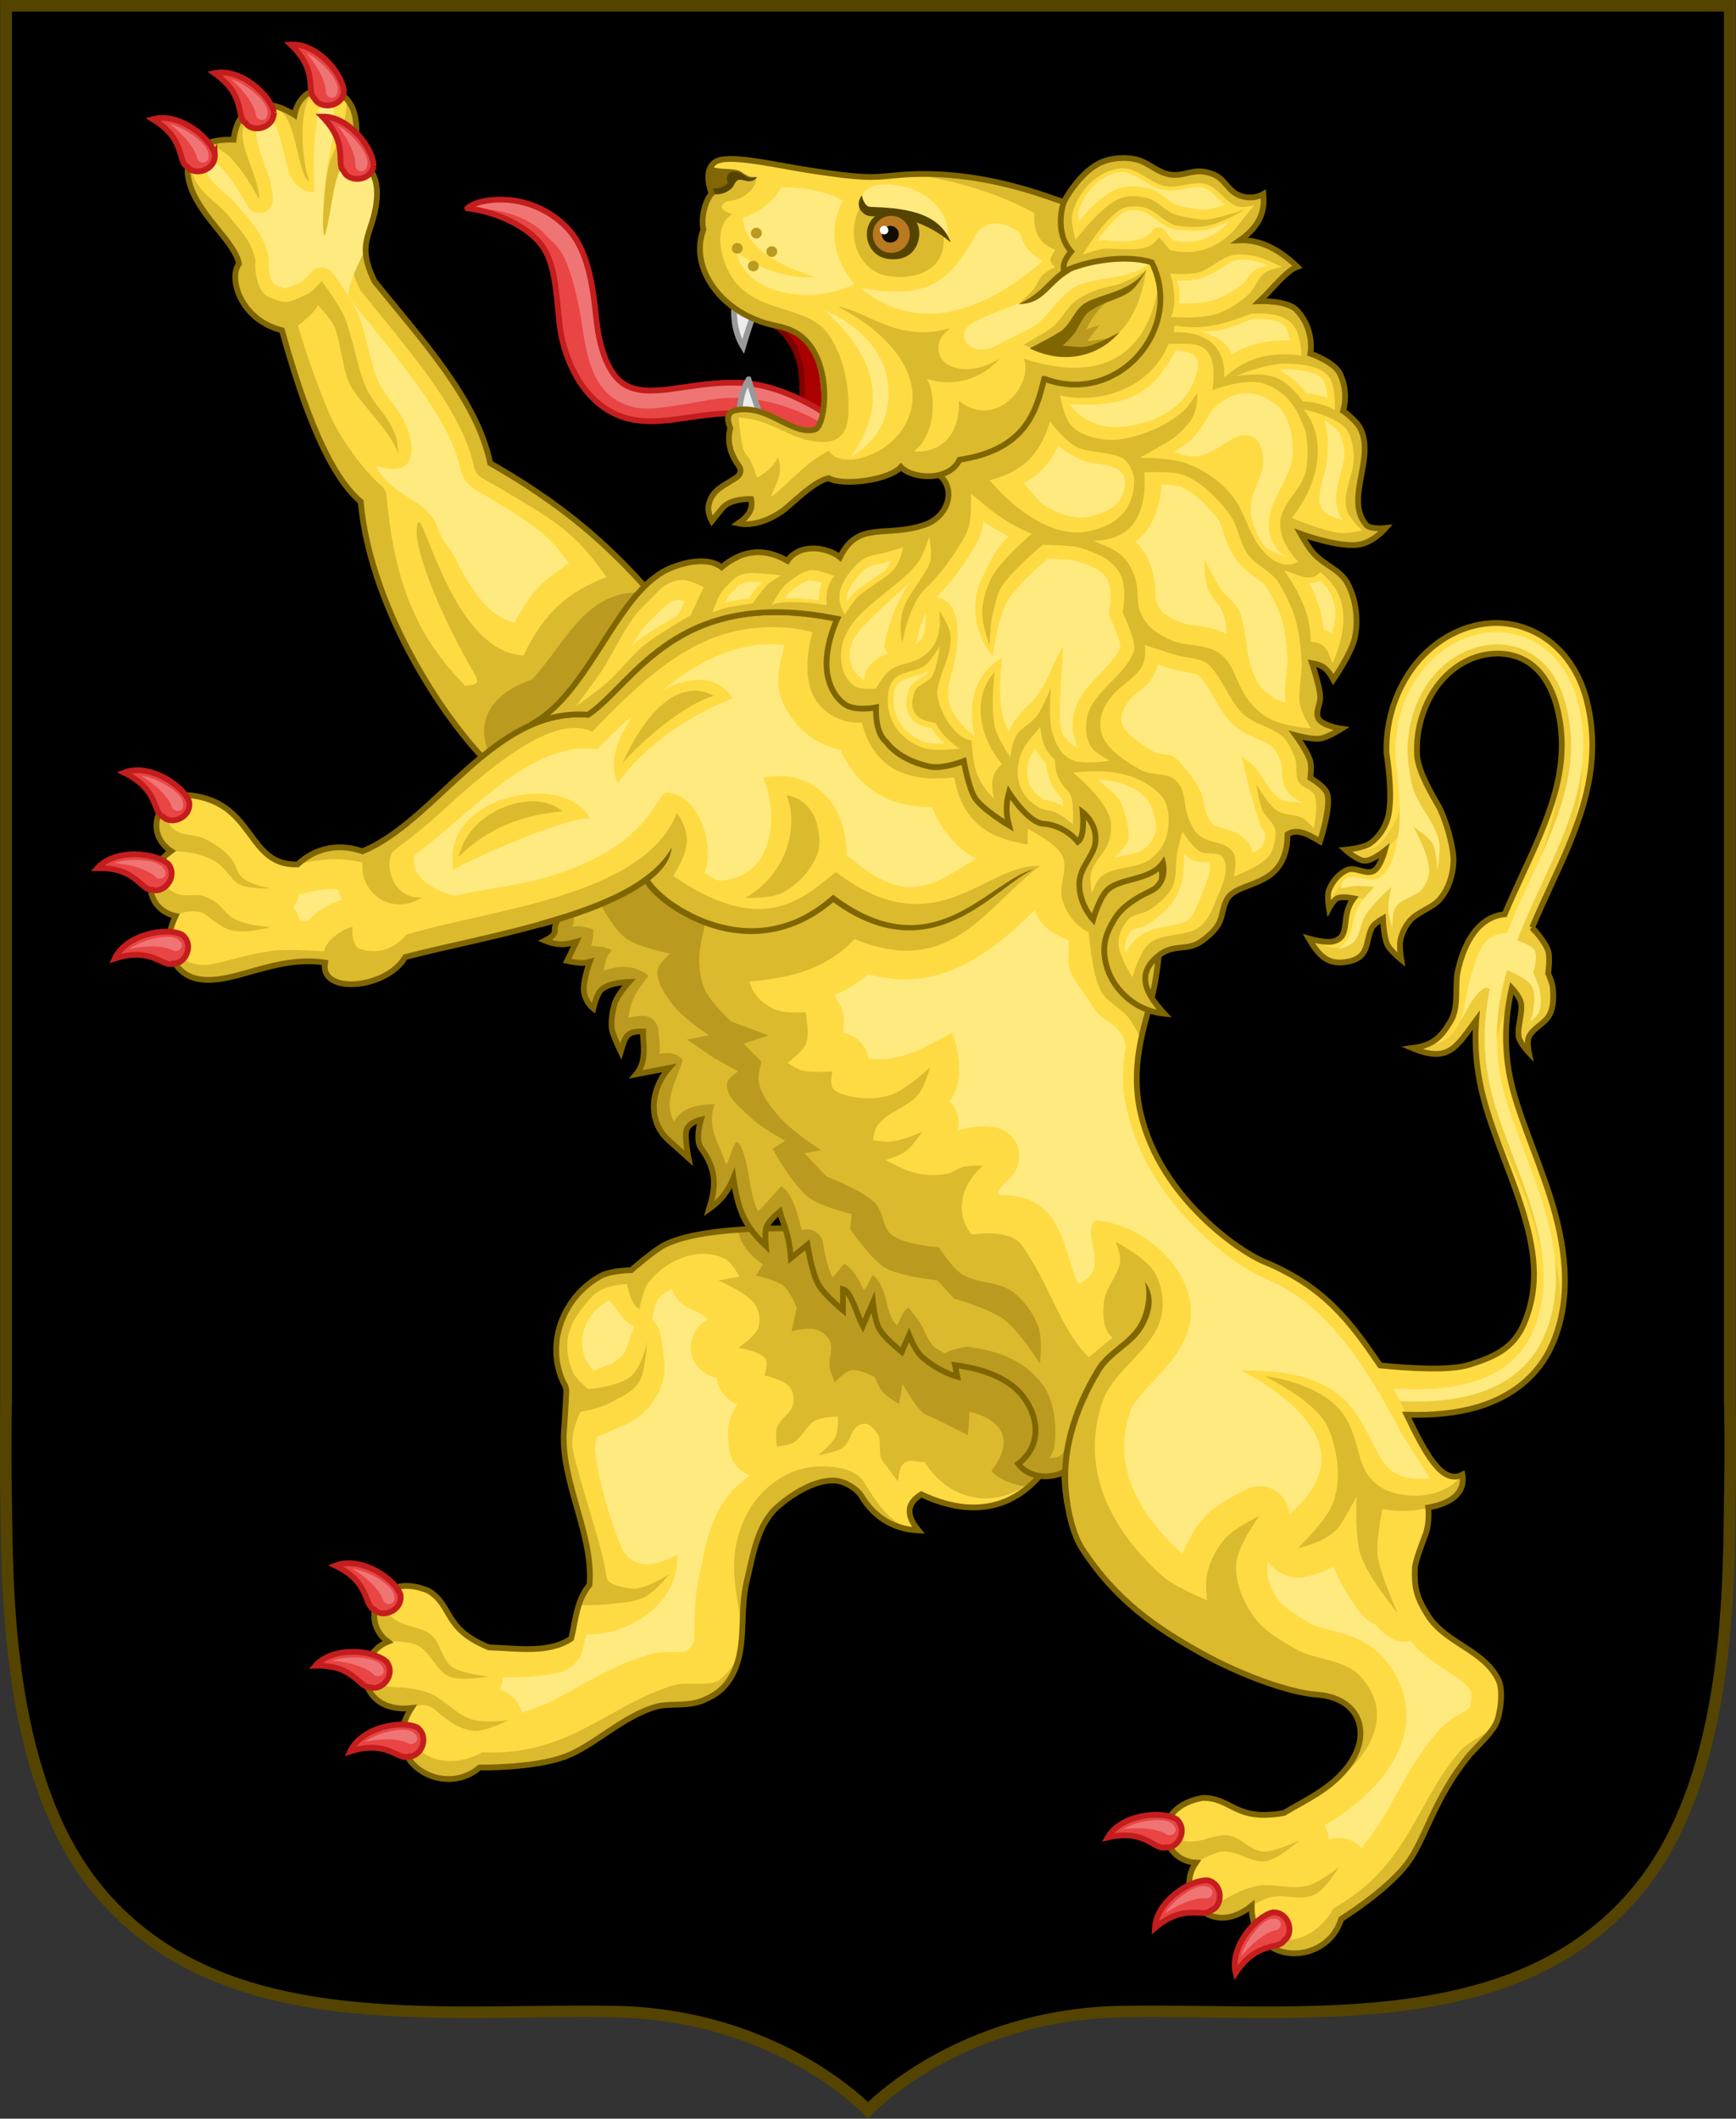 <svg width="300.67" height="366.88" version="1.1" xmlns="http://www.w3.org/2000/svg">
 <rect width="100%" height="100%" fill="#333333" stroke="none"/>
 <g transform="translate(639.7 -300.08)">
  <g transform="matrix(.191 0 0 .191 40.963 634.6)" fill="#fff1ae" stroke="#806600" stroke-width="5.222"></g>
  <g transform="matrix(.151 0 0 .151 891.91 596.08)">
   <g transform="matrix(.48 .877 -.877 .48 171.29 183.08)"></g>
  </g>
  <g transform="matrix(.118 -.094 .094 .118 887.93 616.45)">
   <g transform="matrix(.48 .877 -.877 .48 171.29 183.08)"></g>
  </g>
  <g transform="translate(-.285 2.129e-7)">
   <g>
    <path d="m-532.97 648.42c-30.75-0.559-69.046 4.912-90.199-21.952-15.412-19.573-14.941-52.82-15.178-66.346-0.186-10.641 0-17.562 0-17.562v-78.344-163.13h149.26 149.26v163.13 78.344s0.186 6.92 0 17.562c-0.236 13.525 0.234 46.772-15.178 66.346-21.153 26.864-59.448 21.393-90.199 21.952-28.309 0.514-43.883 17.072-43.883 17.072s-15.573-16.558-43.883-17.072z" stroke="#540" stroke-width="2"/>
    <g transform="translate(-949.4 292.34)" stroke-width=".945">
     <g transform="matrix(1.058 0 0 1.058 310.69 -2.973)">
      <path d="m131.41 211.26s-16.129-0.816-23.119 2.537c-1.797 0.862-5.639 4.229-5.639 4.229s-2.911-0.015-4.793 0.846c-6.247 3.28-9.37 11.106-6.268 17.589 0.576 0.795 0.434 1.822 0.434 1.822s-0.158 3.151-0.367 5.976c-0.609 8.246 4.882 17.019 4.18 25.258-2.18 2.61-2.298 6.026-2.997 8.803-3.815 2.555-9.251 1.537-13.504 1.44-7.576-3.168-5.729-6.655-9.85-9.263-8.215-3.398-11.431 4.849-6.66 8.331-5.794 2.354-4.917 11.816 3.857 10.863-5.517 8.556 5.103 14.954 11.16 9.729 0 0 8.661 0.15 13.915-1.752 4.696-1.7 9.518-6.671 15.009-8.211 2.235-0.627 5.087 0.059 7.657-1.02 2.445-1.027 3.981-2.353 5.085-4.764 2.047-4.467 0.877-9.714 2.066-14.727 1.03-4.344 1.744-9.344 5.117-12.268 2.796-2.424 6.927-4.814 10.119-4.095 1.218 0.274 2.9 1.331 3.528 2.382 2.211 3.703 5.525 5.457 9.348 5.654-2.659-3.19-1.188-4.882 0.458-5.909 18.362 8.641 25.162-11.36 24.071-15.532z" fill="#dbba2e"/>
      <path d="m174.22 239.17-42.805-27.918s-3.566-0.18-8.071-0.023l-3.232 0.307c0.465 1.845 1.399 3.691 4.117 5.536l-1.136 1.845s3.3 0.668 4.543 1.704c1.06 0.883 2.129 3.549 2.129 3.549l-0.852 3.833s2.708-0.683 3.975-0.284c0.93 0.293 1.852 0.965 2.271 1.845 0.63 1.325-0.248 2.955 0 4.401 0.144 0.841 0.852 2.413 0.852 2.413s1.597-1.795 2.697-1.987c1.312-0.23 3.833 1.136 3.833 1.136s0.683 1.724 1.278 2.413c0.729 0.846 2.697 1.987 2.697 1.987l0.568-3.265s2.511 4.444 3.754 4.98c2.693 1.162 6.948 3.395 6.948 3.395l0.264-3.821s9.664 1.692 3.576 9.681c1.494 1.895 5.536 2.555 5.536 2.555 2.935-1.015 7.038-10.742 7.058-14.282z" fill="#ba9b1f"/>
      <path d="m119.51 267.37c-0.33-10.511 7.09-17.78 15.236-17.213 3.765 0.153 5.448 1.574 6.075 2.625 2.211 3.703 5.04 7.64 8.863 7.838-2.659-3.19-1.188-4.882 0.458-5.909 18.362 8.641 25.162-11.36 24.071-15.532-0.906 16.418-16.544 21.265-23.523 10.26-1.405 6e-3 -2.511-0.664-3.521 0.312-0.713 0.69-0.818 2.862-0.818 2.862s-1.739-2.208-2.704-3.678c-0.535-0.816-7e-3 -3.321-0.613-4.085-0.796-1.003-1.381-1.957-2.62-1.636-2.032 0.526-1.607 3.132-3.476 4.089-1.031 0.528-3.68 1.022-3.68 1.022s2.27-1.8 2.862-3.067c0.466-0.995 0.409-3.271 0.409-3.271s-2.574 0.044-3.68 0.613c-1.543 0.794-2.163 2.839-3.68 3.68-0.795 0.441-2.658 0.613-2.658 0.613s-0.302-2.09 0-3.067c0.464-1.499 2.355-2.345 2.658-3.885 0.189-0.957-1.6e-4 -2.103-0.613-2.862-0.939-1.163-4.089-1.84-4.089-1.84s0.671-1.902 0.204-2.658c-0.851-1.379-4.498-1.84-4.498-1.84s2.761-1.816 3.271-3.271c0.409-1.165 0.233-2.626-0.409-3.68-1.278-2.099-6.134-4.089-6.134-4.089l3.476-0.613s-1.186-2.276-2.249-2.862c-1.74-0.959-4-1.09-5.929-0.613-2.624 0.649-5.106 2.35-6.747 4.498-0.916 1.199-1.431 4.294-1.431 4.294-1.286-0.711-1.656-2.47-2.06-4.094 0 0-3.765-0.035-5.709 2.05-1.69 1.812-3.371 3.914-3.885 6.338-0.427 2.018-0.059 4.267 0.818 6.134 0.512 1.091 2.454 2.658 2.454 2.658s4.979-0.415 6.961-2.091c1.882-1.592 2.649-5.678 2.649-5.678s-0.198 4.463-1.171 6.338c-1.037 1.997-3.347 2.812-5.325 3.885-1.29 0.7-4.383 1.273-4.383 1.273s-1.856 3.378-1.227 6.338c1.246 5.859 4.886 15.809 5.493 20.762 0.152 1.242 2.938 1.673 4.178 1.84 1.949 0.262 6.115-2.407 6.115-2.407s-2.306 2.849-3.885 3.68c-1.727 0.909-3.788 0.984-5.725 1.227-1.76 0.221-5.316 0.204-5.316 0.204l-1.456 6.14c-3.952 0.94-8.608 0.999-12.958 0.401-7.622-3.054-5.845-6.578-10.004-9.123-2.493-0.987-4.507-0.925-5.983-0.26-2.877 3.289-0.042 5.125 1.459 5.763 1.435 0.61 3.009 0.79 4.36 1.569 2.167 1.25 2.034 4.479 4.182 5.763 1.692 1.011 5.751 1.403 5.751 1.403s-4.391 0.847-6.363 0.056c-2.285-0.916-3.104-4.037-5.307-5.137-1.398-0.698-4.62-0.737-4.62-0.737-1.782 0.756-2.927 2.207-3.382 3.785-0.418 1.449 0.844 3.728 4.266 3.792 0 0 4.493 0.049 6.752 1.51 2.853 1.845 3.433 2.893 5.747 3.718 1.909 0.681 6.102 0.186 6.102 0.186s-3.743 1.948-5.842 1.704c-2.307-0.268-4.344-1.867-6.1-3.386-1.716-1.485-3.519-0.494-3.519-0.494-1.578 2.531-1.206 4.668 0.086 6.197 3.213 3.805 8.345 2.851 11.087 1.224 14.15 0.664 20.623-7.711 31.275-10.955 2.221-0.676 6.016 0.248 7.534-0.874 1.41-1.042 3.619-3.827 3.668-5.401 0.356-3.338-1.108-8.588-1.226-12.335z" fill="#ffdb43"/>
      <path d="m131.41 211.26s-16.129-0.816-23.119 2.537c-1.797 0.862-5.639 4.229-5.639 4.229s-2.911-0.015-4.793 0.846c-6.247 3.28-9.37 11.106-6.268 17.589 0.576 0.795 0.434 1.822 0.434 1.822s-0.158 3.151-0.367 5.976c-0.609 8.246 4.882 17.019 4.18 25.258-2.18 2.61-2.298 6.026-2.997 8.803-3.815 2.555-9.251 1.537-13.504 1.44-7.576-3.168-5.729-6.655-9.85-9.263-8.215-3.398-11.431 4.849-6.66 8.331-5.794 2.354-4.917 11.816 3.857 10.863-5.517 8.556 5.103 14.954 11.16 9.729 0 0 8.661 0.15 13.915-1.752 4.696-1.7 9.518-6.671 15.009-8.211 2.235-0.627 5.087 0.059 7.657-1.02 2.445-1.027 3.981-2.353 5.085-4.764 2.047-4.467 0.877-9.714 2.066-14.727 1.03-4.344 1.744-9.344 5.117-12.268 2.796-2.424 6.927-4.814 10.119-4.095 1.218 0.274 2.9 1.331 3.528 2.382 2.211 3.703 5.525 5.457 9.348 5.654-2.659-3.19-1.188-4.882 0.458-5.909 18.362 8.641 25.162-11.36 24.071-15.532z" fill="none" stroke="#806600" stroke-width=".945"/>
      <path d="m109.31 221.09c-0.974 0.507-1.928 1.169-2.562 2 0.547-0.716-8e-3 0.131-0.188 0.812-0.18 0.681-0.281 1.25-0.281 1.25-0.047 0.297-0.12 0.591-0.219 0.875 0.694 0.676 1.189 1.555 1.406 2.5 0 0 0.315 1.389 0.469 3.094s0.628 3.672-0.938 6.688c-2.328 4.484-6.297 5.28-7.625 6-1.06 0.575-1.325 0.543-2.219 0.875-0.238 0.885-0.491 1.576-0.438 2.156 0.42 4.584 2.631 12.263 4.594 16.562 1.367 2.264 4.061 3.338 8.912 0.651 0.309 7.181-6.256 12.243-13.038 13.036-0.831 0.104-1.035 0.028-1.875 0.062l-0.562 2.406c-0.425 1.82-1.934 3.341-3.75 3.781-3.019 0.718-6.182 0.875-9.344 0.812-0.034 0.704-0.216 1.401-0.531 2.031 1.782 0.47 3.246 1.984 3.656 3.781 1.817-0.598 3.57-1.247 5.344-2.156 4.36-2.235 8.969-5.387 15.188-7.281 2.497-0.76 4.248-0.505 5.531-0.5 0.478 2e-3 0.689-0.097 0.906-0.156 0.273-0.277 0.524-0.445 0.812-0.844 0.231-0.32 0.333-0.712 0.375-0.844 0.207-2.548-0.148-6.423 0.938-11 0.952-4.014 1.491-10.378 6.75-14.938 0.441-0.382 0.953-0.762 1.438-1.156-1.74-0.611-3.079-2.238-3.344-4.062 0 0-0.105-0.71-0.156-1.594-0.051-0.883-0.255-1.784 0.344-3.719 0.308-0.996 0.738-1.66 1.156-2.25-1.819-0.638-3.193-2.393-3.375-4.312-1.997-0.315-3.724-1.935-4.166-3.908-0.441-1.973 0.43-4.175 2.103-5.311 0 0 0.335-0.272 0.594-0.469-0.3-0.239-0.576-0.487-0.938-0.688-1.085-0.602-2.062-1-2.062-1-1.372-0.569-2.466-1.769-2.906-3.188zm-10.146 1.861c-0.98 0.244-4.14 2.599-4.482 6.026-0.386 3.864 1.693 4.923 1.809 5.556 0.846-0.411 2.787-1.204 2.589-1.021-0.588 0.545 2.162-1.274 2.51-2.056s1.553-4.214 1.553-4.214c-1.501-0.462-3.655-3.868-3.979-4.292zm17.865 10.17c0.015-0.076-0.147 0.011-0.125 0.375 0.01-0.021 0.021-0.042 0.031-0.062 0 0 0.067-0.175 0.094-0.312z" fill="#ffea80"/>
      <g transform="translate(2,4)" stroke-width=".945">
       <g transform="rotate(61.294 -68.852 236.09)">
        <g transform="translate(-2.327 -2.769)" stroke-width=".945">
         <path d="m23.963 138.21c2.545 0.919 1.982 4.516 0.104 4.937-1.419 1.222-4.119-1.621-9.382 2.128 0.572-4.347 6.445-7.489 9.278-7.065z" fill="#e94545" stroke="#c41d1d" stroke-width=".945"/>
         <path d="m23.497 139.16c1.539 0.372 1.199 1.826 0.063 1.996-0.858-0.249-3.349-0.198-7.046 1.889 1.375-1.986 5.327-4.457 6.983-3.886z" fill="#ef7575"/>
        </g>
       </g>
       <g transform="rotate(34.264 -184.66 267.66)">
        <path d="m23.963 138.21c2.545 0.919 1.982 4.516 0.104 4.937-1.419 1.222-4.119-1.621-9.382 2.128 0.572-4.347 6.445-7.489 9.278-7.065z" fill="#e94545" stroke="#c41d1d" stroke-width=".945"/>
        <path d="m23.497 139.16c1.539 0.372 1.199 1.826 0.063 1.996-0.858-0.249-3.349-0.198-7.046 1.889 1.375-1.986 5.327-4.457 6.983-3.886z" fill="#ef7575"/>
       </g>
       <g transform="rotate(17.638 -440.73 347.84)">
        <path d="m23.963 138.21c2.545 0.919 1.982 4.516 0.104 4.937-1.419 1.222-4.119-1.621-9.382 2.128 0.572-4.347 6.445-7.489 9.278-7.065z" fill="#e94545" stroke="#c41d1d" stroke-width=".945"/>
        <path d="m23.497 139.16c1.539 0.372 1.199 1.826 0.063 1.996-0.858-0.249-3.349-0.198-7.046 1.889 1.375-1.986 5.327-4.457 6.983-3.886z" fill="#ef7575"/>
       </g>
      </g>
     </g>
     <g transform="matrix(1.058 0 0 1.058 312.81 1.26)">
      <path d="m54.952 32.52c0.577-1.676 1.126-5.218 0.367-7.91-1.48-5.249-8.731-5.39-9.767 0.333-5.297-3.398-9.379-1.373-9.976 4.048-5.863-0.221-8.122 2.787-7.407 6.353 1.162 5.795 7.581 10.114 8.283 13.95-1.775 2.351 0.225 9.177 7.029 10.892 2.423 8.535 6.7 22.856 12.894 28.045 1.611 18.071 14.55 37.178 22.125 44l28.326-25.617c-7.629-9.002-14.874-16.463-29.249-24.684-2.167-10.469-11.39-20.381-18.927-29.75-3.427-6.954 0.208-7.807 0.402-14.324 0.008-5.473-4.102-5.337-4.102-5.337z" fill="#dbba2e"/>
      <path d="m101.62 103.08c-4.189 0.08-7.112 2.068-9.577 4.715-2.73 2.931-4.899 6.67-7.605 9.522-8.281 2.933-9.178 8.434-6.546 13.091l9.164-4.255 8.346-8.346z" fill="#ba9b1f"/>
      <path d="m49.4 56.074c-0.691 1.404-3.275 3.363-3.275 3.363 1.205 4.246 2.711 8.513 4.789 13.628s6.351 10.438 8.732 12.432c0.551 0.466 0.908 1.156 0.969 1.875 1.407 15.789 5.832 23.733 12.891 31.045 0.013-0.269 2.793 0.215 1.686-1.672-6.257-10.668-10.774-22.369-9.434-25.068 0.95-1.914 5.81 21.232 17.277 21.717 3.417-7.177 7.439-10.435 13.582-12.822-5.258-7.359-7.726-8.936-20.398-16.229-0.671-0.393-1.161-1.081-1.312-1.844-1.922-9.284-10.776-19.108-18.562-28.844-2.061-4.115-2.114-7.19-1.5-9.5 0.606-2.279 1.37-3.638 1.469-6.312 7e-5 -0.05 4.93e-4 -0.046 0-0.094-0.02-1.903-0.501-2.107-0.781-2.281-0.287-0.179-0.5-0.188-0.5-0.188-1.086 0.031-4.657 12.227-5.223 11.388-0.36-0.533 0.825-13.568 1.806-14.788 0.363-1.053 3.331-7.644 2.091-9.534-0.859-1.31-3.599-1.509-4.516-1.263-3.153 0.843-2.651 11.011-1.207 14.768-2.055-1.144-2.07-10.612-5.043-11.598-2.165-1.389-3.562-0.528-4.231-0.238s-1.367 1.061-1.594 3.125c-0.628 3.355 2.633 7.865 2.668 11.682-3.386-6.187-6.405-9.617-9.368-8.544-0.641 0.232-2.013 1.937-1.861 3.037 0.564 4.09 4.278 5.771 6.072 7.998s3.945 4.266 4.531 7.469c-0.24 1.614 0.379 5.135 1.979 5.846 2.869 1.275 3.106 1.261 6.561-0.399 0.935-0.449 2.271-2.129 2.271-2.129s2.959 3.923 3.868 6.175c1.175 2.911 1.97 7.763 3.153 10.67 1.479 3.635 3.751 4.8 5.093 8.488 0.418 1.15 0.485 3.638 0.485 3.638 0-2.846-5.272-7.838-7.547-11.276-1.594-2.409-1.822-7.326-2.865-10.02-0.515-1.331-2.754-3.701-2.754-3.701z" fill="#ffdb43"/>
      <path d="m54.952 32.52c0.577-1.676 1.126-5.218 0.367-7.91-1.48-5.249-8.731-5.39-9.767 0.333-5.297-3.398-9.379-1.373-9.976 4.048-5.863-0.221-8.122 2.787-7.407 6.353 1.162 5.795 7.581 10.114 8.283 13.95-1.775 2.351 0.225 9.177 7.029 10.892 2.423 8.535 6.7 22.856 12.894 28.045 1.611 18.071 14.55 37.178 22.125 44l28.326-25.617c-7.629-9.002-14.874-16.463-29.249-24.684-2.167-10.469-11.39-20.381-18.927-29.75-3.427-6.954 0.208-7.807 0.402-14.324 0.008-5.473-4.102-5.337-4.102-5.337z" fill="none"/>
      <path d="m50.456 44.829c-0.727-1.318 0.354-11.92 0.763-13.11-0.03 0.087 0.139-0.644 0.281-1.438s0.308-1.775 0.406-2.781c0.099-1.006 0.133-2.033 0.094-2.812-0.04-0.78-0.264-1.337-0.125-1.125 0.141 0.215-0.234-0.13-0.844-0.25s-1.493-0.006-1.281-0.062c0.301-0.08 0.077-0.108-0.188 0.688-0.264 0.795-0.459 2.083-0.5 3.5-0.614 3.137-0.257 7.802-0.322 10.169-1.786 0.01-3.544-1.429-4.115-3.263-0.386-1.222-0.693-2.559-1-3.844s-0.624-2.513-0.969-3.312-0.671-0.9-0.406-0.812c-0.176-0.062-0.345-0.146-0.5-0.25-0.728-0.467-1.027-0.43-1.25-0.406-0.223 0.024-0.358 0.075-0.906 0.312 0.136-0.059-0.07-0.288-0.25 1.344-0.009 0.052-0.019 0.105-0.031 0.156-0.153 0.819 0.244 2.512 0.969 4.5s1.695 4.219 1.719 6.75c-0.002 0.972-0.717 1.899-1.657 2.146-0.94 0.247-2.019-0.207-2.499-1.052-1.642-3-3.193-5.239-4.438-6.438-0.622-0.6-1.16-0.942-1.5-1.062-0.269-0.095-0.413-0.046-0.594 0-0.086 0.092-0.188 0.206-0.281 0.344-0.234 0.346-0.213 0.773-0.281 0.281 0.198 1.433 0.884 2.393 1.938 3.438s2.462 1.986 3.656 3.469c1.666 2.068 4.271 4.483 5 8.469 0.039 0.237 0.039 0.481 0 0.719-0.045 0.304 0.009 1.47 0.25 2.344 0.241 0.874 0.785 1.311 0.438 1.156 1.409 0.626 1.809 0.733 2.031 0.719 0.222-0.014 0.943-0.271 2.656-1.094-0.129 0.062 0.462-0.35 0.844-0.75s0.688-0.781 0.688-0.781c0.847-1.043 2.691-1.01 3.5 0.062 0 0 0.767 1.027 1.656 2.344s1.9 2.856 2.5 4.344c1.364 3.379 2.166 8.222 3.156 10.656 0.621 1.527 1.381 2.495 2.312 3.719s2.03 2.723 2.812 4.875c1.417 4.723-0.119 7.514-5.383 5.621 2.01 4.069 6.797 5.581 8.445 7.504 0.601 0.702 0.818 0.855 1 1.188 0.364 0.665 0.673 1.407 1.062 2.375 0.78 1.936 1.394 1.773 2.723 4.466 1.329 2.693 2.974 5.394 4.812 7.344 1.492 1.581 3.054 2.458 4.719 2.844 3.013-5.529 4.606-6.837 8.918-9.694-1.815-2.443-3.15-4.036-5-5.438-2.254-1.708-4.01-2.961-10.376-6.631-1.257-0.742-2.11-1.918-2.391-3.328-1.71-8.261-10.281-18.098-18.125-27.906-0.096-0.116-0.18-0.242-0.25-0.375-0.099-3.338 3.706-8.005 3.672-11.24l1.036-2.942v-3.552l-0.622-2.664-1.954-1.776-2.131 0.444c-2.367-0.313-2.593 7.935-3.889 11.903z" fill="#ffea80"/>
      <path d="m54.952 32.52c0.577-1.676 1.126-5.218 0.367-7.91-1.48-5.249-8.731-5.39-9.767 0.333-5.297-3.398-9.379-1.373-9.976 4.048-5.863-0.221-8.122 2.787-7.407 6.353 1.162 5.795 7.581 10.114 8.283 13.95-1.775 2.351 0.225 9.177 7.029 10.892 2.423 8.535 6.7 22.856 12.894 28.045 1.611 18.071 14.55 37.178 22.125 44l28.326-25.617c-7.629-9.002-14.874-16.463-29.249-24.684-2.167-10.469-11.39-20.381-18.927-29.75-3.427-6.954 0.208-7.807 0.402-14.324 0.008-5.473-4.102-5.337-4.102-5.337z" fill="none" stroke="#806600" stroke-width=".945"/>
      <g transform="rotate(19.936 79.226 67.7)" stroke-width=".945">
       <path d="m47.994 42.433c0.416 2.674-3.009 3.908-4.28 2.463-1.753-0.657-0.556-4.392-6.373-7.207 4.088-1.586 9.665 2.056 10.653 4.745z" fill="#e94545" stroke="#c41d1d" stroke-width=".945"/>
       <path d="m46.938 42.48c0.413 1.528-1.026 1.928-1.72 1.014-0.194-0.872-1.435-3.032-5.042-5.272 2.403 0.252 6.468 2.531 6.762 4.258z" fill="#ef7575"/>
      </g>
      <g transform="rotate(5.47 155.98 -125.23)" stroke-width=".945">
       <path d="m47.994 42.433c0.416 2.674-3.009 3.908-4.28 2.463-1.753-0.657-0.556-4.392-6.373-7.207 4.088-1.586 9.665 2.056 10.653 4.745z" fill="#e94545" stroke="#c41d1d" stroke-width=".945"/>
       <path d="m46.938 42.48c0.413 1.528-1.026 1.928-1.72 1.014-0.194-0.872-1.435-3.032-5.042-5.272 2.403 0.252 6.468 2.531 6.762 4.258z" fill="#ef7575"/>
      </g>
      <g transform="rotate(9.504 152.75 -1.566)" stroke-width=".945">
       <path d="m47.994 42.433c0.416 2.674-3.009 3.908-4.28 2.463-1.753-0.657-0.556-4.392-6.373-7.207 4.088-1.586 9.665 2.056 10.653 4.745z" fill="#e94545" stroke="#c41d1d" stroke-width=".945"/>
       <path d="m46.938 42.48c0.413 1.528-1.026 1.928-1.72 1.014-0.194-0.872-1.435-3.032-5.042-5.272 2.403 0.252 6.468 2.531 6.762 4.258z" fill="#ef7575"/>
      </g>
      <g transform="rotate(17.69 119.12 49.94)" stroke-width=".945">
       <path d="m47.994 42.433c0.416 2.674-3.009 3.908-4.28 2.463-1.753-0.657-0.556-4.392-6.373-7.207 4.088-1.586 9.665 2.056 10.653 4.745z" fill="#e94545" stroke="#c41d1d" stroke-width=".945"/>
       <path d="m46.938 42.48c0.413 1.528-1.026 1.928-1.72 1.014-0.194-0.872-1.435-3.032-5.042-5.272 2.403 0.252 6.468 2.531 6.762 4.258z" fill="#ef7575"/>
      </g>
     </g>
     <g transform="matrix(1.058 0 0 1.058 310.71 -2.952)">
      <path d="m250.13 161.92c0.854-2.028 1.777-4.045 2.711-6.074 4.43-9.612 9.185-19.533 6.219-31.125-2.244-8.77-9.197-13.193-16.031-12.594s-13.427 5.8-15.875 14.312c-0.674 2.343-0.917 4.63-0.879 6.864 0 0 1.242 7.355 0.185 10.795-0.484 1.576-1.491 3.107-2.847 4.046-1.145 0.793-4.046 1.049-4.046 1.049s1.939 1.765 3.147 1.798c1.228 0.034 3.296-1.648 3.296-1.648s-0.711 2.676-1.798 3.296c-1.259 0.718-3.01-0.713-4.345-0.15-1.368 0.577-2.461 1.911-2.997 3.296-0.36 0.932 0 2.997 0 2.997s0.707-1.344 1.349-1.648c0.812-0.385 2.697 0 2.697 0-2.297 3.009-0.313 6.25-3.296 7.043-1.3 0.345-4.046-0.45-4.046-0.45 1.369 2.325 2.774 4.162 5.544 3.896 4.643-0.446 3.569-3.319 4.795-5.694 0.358-0.693 1.798-1.498 1.798-1.498s0.094 3.03 0.749 4.345c0.488 0.981 2.248 2.397 2.248 2.397s-0.357-2.117-0.15-3.147c0.229-1.139 0.758-2.251 1.498-3.147 1.343-1.625 3.779-2.099 5.095-3.746 1.326-1.66 1.975-3.722 2.098-5.844 0.139-2.398-1.333-7.368-2.547-9.44-2.34-3.994-3.352-6.469-3.422-8.37-0.069-1.869 0.136-3.75 0.687-5.666 1.946-6.765 6.891-10.283 11.5-10.688s8.982 1.903 10.75 8.812c2.477 9.681-1.464 18.174-5.906 27.812-0.899 1.951-1.815 3.947-2.683 5.998-4.943 0.489-6.972 5.913-7.704 9.486-0.459 2.239 0.25 5.668-1.112 7.969-1.467 2.478-2.729 3.989-6.301 4.448 6 2.527 7.248-0.247 10.458-4.586-0.242 3.228-0.096 6.604 0.592 10.153 1.298 6.694 4.634 13.554 6.812 20.406s3.081 12.859 0.438 19.094c-1.724 4.065-4.813 5.458-8.938 6.75-3.302 1.035-9.718 0.594-14.625 0.125-4.935-7.212-9.03-12.851-19.031-17-4.004-1.661-16.861-10.413-20.125-24.062-1.808-7.561 0.332-13.718 1.75-19.062 2.113-7.964 1.927-23.684 1.219-28.125l-47.625-37.188-5.281 3.219c-26.137-5.333-32.988 10.612-40.594 15.719-15.36-1.263-24.867 17.446-36.906 22.344-5.364-1.824-8.995 0.623-10.625 2.156-8.268 0.238-6.907-9.79-17.062-11.25-5.399-0.776-8.468 5.795-3.656 9.062-5.24 3.783-3.884 9.614 0.75 10.625-2.58 5.269-0.112 9.457 3.438 10.25 5.769 1.289 12.538-3.915 21.031-2.625-0.97 5.311 10.065 4.365 13.125-0.906 6.755-1.772 16.473-3.597 25.062-6.219-1.366 1.924 0.557 2.108-2.188 3.531 1.846 0.728 3.009 0.808 5.125 0.188l-1.5 3.125c2.647 0.568 3.023 0.3 3.719 0.125 0 0-0.969 2.588-1 4.406-0.034 1.981 1.562 3.25 1.562 3.25s0.474-2.046 1.125-2.844c1.187-1.454 4.75-1.5 4.75-1.5s-1.932 2.139-2.344 3.469c-0.411 1.329-0.804 3.531-0.344 4.844 0.513 1.461 1.312 3.125 1.312 3.125 0.736-2.423 0.862-3.422 3.656-3.312-0.121 1.543 0.812 4.668-1.125 7l5.375-1.031c-3.295 3.788-3.291 8.892-0.188 11.719 1.115 1.01 3.375 3.031 3.375 3.031s-0.677-3.384-0.344-4.562c0.372-1.318 2.375-1.75 2.375-1.75s-0.999 3.297 0 4.656c2.766 3.764 2.375 6.522 1.344 9.969 1.918-1.359 3.086-2.864 3.969-5.031 0.729 5.031 1.768 7.822 5.312 11.094 0 0-0.208-2.072 0.094-3.062 0.325-1.066 2.188-2.562 2.188-2.562 0.626 2.39 1.47 3.252 1.812 7.625l2.719-2.188s0.696 4.568 1.812 6.531c0.951 1.673 4 4.188 4 4.188v-3.438c1.361 0.361 2.174 3.903 3.25 5.969l1.656-3.812s0.302 2.974 1 4.25c0.854 1.56 3.719 3.844 3.719 3.844l1.188-2.75s1.028 2.604 2.156 3.594c2.825 2.477 5.75 3.219 5.75 3.219l-0.375-1.906c4.922 0.625 8.982 2.324 11.125 5.125 2.76 3.607 2.966 8.212-0.781 11.031 2.057 2.738 5.993 2.269 7.5 1.281 0 0 0.245 8.405 2.938 12.562 5.547 8.565 12.195 13.043 19.562 17.156 6.297 3.515 14.328 6.451 18.875 6.781 6.459 0.469 8.699 5.38 6.094 10.219-2.705 4.848-7.839 6.939-11.469 9.156-8.086 1.43-8.436-2.502-13.312-2.469-8.748 1.582-6.99 10.243-1.094 10.594-3.602 5.112 2.259 12.607 9.125 7.062-0.016 10.18 12.386 9.826 14.656 2.156 0 0 7.358-4.561 10.75-9 3.032-3.968 4.414-10.755 10.25-17.844 1.542-1.736 3.771-3.683 4.469-5.438 0.648-1.629 1.053-5.161 0.312-6.75-2.355-5.051-8.728-6.008-11.656-10.75-1.729-2.801-2.167-4.273-2.062-7.562 0.041-1.287 1.258-4.247 1.812-5.812 0.637-1.797 0.375-4.188 0.375-4.188 3.491-0.613 6.106-2.224 5.594-5.375-3.433 1.757-6.228-3.861-9.125-9.812 4.038 0.124 8.111-0.191 11.875-1.344 5.122-1.569 9.724-4.859 12.062-10.375 3.318-7.824 1.917-16.507-0.406-23.812s-5.552-14.182-6.656-19.875c-1.001-5.16-0.702-9.897 0.334-14.426 0 0 1.291 1.367 1.502 2.414 0.325 1.616-0.653 3.936-0.371 5.56 0.176 1.013 1.668 2.595 1.668 2.595s-0.375-1.815 0-2.595c0.685-1.426 2.567-2.139 3.336-3.521 0.756-1.359 0.713-3.086 0.556-4.633-0.079-0.777-0.741-2.224-0.741-2.224s0.368-2.527 0-3.707c-0.457-1.468-2.62-3.795-2.62-3.795z" fill="#ffdb43"/>
      <path d="m229.59 241.66c4.038 0.124 8.111-0.191 11.875-1.344 5.122-1.569 9.724-4.859 12.062-10.375 3.318-7.824-0.489-16.507-2.812-23.812s-5.552-14.182-6.656-19.875c-1.001-5.16 1.704-9.897 2.74-14.426 0 0 1.291 1.367 1.502 2.414 0.325 1.616-0.653 3.936-0.371 5.56 0.176 1.013 1.668 2.595 1.668 2.595s-0.375-1.815 0-2.595c0.685-1.426 2.835-2.263 3.605-3.646 0.756-1.359 0.312-2.685 0.155-4.232-0.079-0.777-0.741-2.224-0.741-2.224s0.474-2.862 0.106-4.042c-0.457-1.468-2.594-3.737-2.594-3.737 0.854-2.028 1.777-4.045 2.711-6.074 4.43-9.612 7.181-18.196 4.214-29.788-2.244-8.77-7.192-12.124-14.026-11.525s-12.357 5.666-14.806 14.179c-0.674 2.343-0.383 2.358-0.344 4.591 0 0 1.376 6.647 0.319 10.087-0.484 1.576-2.236 4.349-3.592 5.288-1.145 0.793-5.038 0.514-5.038 0.514s1.944 1.916 3.147 1.798c1.5-0.147 6.588-4.712 5.905-4.257 0 0-0.692 6.649-4.139 7.643-1.393 0.401-3.01-0.713-4.345-0.15-1.368 0.577-2.461 1.911-2.997 3.296-0.36 0.932-0.267 1.259-0.267 1.259s0.707-1.344 1.349-1.648c0.812-0.385 4.836 0.134 4.836 0.134-2.297 3.009-1.65 7.185-4.633 7.978-1.3 0.345-4.848-1.519-4.848-1.519 1.369 2.325 2.774 4.162 5.544 3.896 4.643-0.446 3.569-3.319 4.795-5.694 0.358-0.693 1.798-1.498 1.798-1.498s0.094 3.03 0.749 4.345c0.488 0.981 2.248 2.397 2.248 2.397s-0.357-2.117-0.15-3.147c0.229-1.139 0.758-2.251 1.498-3.147 1.343-1.625 3.542-2.099 4.857-3.746 1.326-1.66 1.975-3.722 2.098-5.844 0.139-2.398-1.333-7.492-2.547-9.564-2.34-3.994-3.115-6.345-3.185-8.246-0.069-1.869 0.136-3.75 0.687-5.666 1.946-6.765 6.891-10.283 11.5-10.688s8.982 1.903 10.75 8.812c2.477 9.681-1.331 22.451-5.773 32.089-0.899 1.951-1.691 3.377-2.558 5.428-5.812 0.489-4.942 5.538-5.674 9.111-0.459 2.239-1.149 3.557-2.511 5.858-1.467 2.478-3.618 2.767-7.19 3.226 6 2.527 7.248-0.247 10.458-4.586-0.242 3.228-0.096 6.604 0.592 10.153 1.298 6.694 5.837 13.554 8.015 20.406s4.223 14.384 1.774 20.698c-1.991 5.134-7.486 8.131-11.611 9.423-3.302 1.035-9.985 0.861-14.892 0.392z" fill="#eecb39"/>
      <path d="m244.36 291.9c0.648-1.629 1.041-5.17 0.3-6.759-2.355-5.051-8.736-6.007-11.664-10.749-1.729-2.801-2.163-4.258-2.058-7.547 0.041-1.287 1.257-4.24 1.811-5.805 0.637-1.797 0.391-4.189 0.391-4.189 3.491-0.613 6.086-2.237 5.574-5.388-5.091 2.604-8.757-10.978-13.476-17.874-4.935-7.212-9.002-12.859-19.002-17.008-4.004-1.661-16.88-10.392-20.144-24.042-1.808-7.561 0.346-13.744 1.764-19.088 2.113-7.964 1.911-23.661 1.203-28.102l-47.614-37.204-5.294 3.214c-26.137-5.333-32.97 10.627-40.576 15.733-15.36-1.263-24.863 17.46-36.902 22.358-5.364-1.824-9.016 0.619-10.647 2.153-8.268 0.238-6.885-9.809-17.04-11.269-5.399-0.776-8.491 5.801-3.679 9.069-5.24 3.783-3.87 9.63 0.763 10.641-2.58 5.269-0.106 9.431 3.444 10.224 5.769 1.289 12.515-3.901 21.008-2.612-0.97 5.311 10.088 4.349 13.149-0.923 6.755-1.772 16.474-3.588 25.064-6.21-1.366 1.924 0.55 2.099-2.194 3.522 1.846 0.728 3.017 0.825 5.133 0.205l-1.506 3.125c2.647 0.568 3.014 0.302 3.71 0.126 0 0-0.959 2.59-0.99 4.408-0.034 1.981 1.55 3.236 1.55 3.236s0.479-2.022 1.13-2.82c1.187-1.454 4.757-1.504 4.757-1.504s-1.947 2.116-2.358 3.446c-0.411 1.329-0.795 3.53-0.335 4.842 0.513 1.461 1.299 3.125 1.299 3.125 0.736-2.423 0.879-3.412 3.673-3.302-0.121 1.543 0.809 4.657-1.128 6.989l5.386-1.006c-3.295 3.788-3.297 8.878-0.195 11.705 1.115 1.01 3.368 3.024 3.368 3.024s-0.672-3.36-0.339-4.539c0.372-1.318 2.358-1.77 2.358-1.77s-0.999 3.309 0 4.669c2.766 3.764 2.4 6.511 1.369 9.957 1.918-1.359 3.084-2.856 3.967-5.024 0.729 5.031 1.75 7.824 5.294 11.096 0 0-0.185-2.094 0.116-3.083 0.325-1.066 2.177-2.539 2.177-2.539 0.626 2.39 1.471 3.245 1.814 7.618l2.721-2.177s0.697 4.566 1.814 6.53c0.951 1.673 3.99 4.172 3.99 4.172v-3.446c1.361 0.361 2.188 3.92 3.265 5.986l1.632-3.809s0.304 2.97 1.002 4.245c0.854 1.56 3.713 3.833 3.713 3.833l1.198-2.755s1.028 2.604 2.156 3.593c2.825 2.477 5.749 3.234 5.749 3.234l-0.359-1.916c4.922 0.625 8.975 2.338 11.119 5.139 2.76 3.607 2.949 8.206-0.799 11.026 2.057 2.738 6.015 2.277 7.521 1.289 0 0 0.251 8.399 2.943 12.557 5.547 8.565 12.175 13.046 19.542 17.159 6.297 3.515 14.324 6.455 18.87 6.784 6.459 0.469 8.696 5.38 6.091 10.219-2.705 4.848-7.829 6.931-11.459 9.148-8.086 1.43-8.418-2.502-13.294-2.469-8.748 1.582-6.996 10.258-1.1 10.609-3.602 5.112 2.25 12.599 9.117 7.054-0.016 10.18 12.377 9.822 14.648 2.153 0 0 7.368-4.556 10.76-8.995 3.032-3.968 4.401-10.758 10.237-17.847 1.542-1.736 3.796-3.69 4.494-5.444z" fill="#dbba2e"/>
      <path d="m105.16 154.06c-2.648 1.531-4.473 2.847-7.562 4.062 0 0 2.282 4.194 4.156 5.562 2.066 1.508 7.281 2.5 7.281 2.5s-1.933 1.593-2.062 2.719c-0.236 2.051 1.265 4.034 2.5 5.688 1.54 2.062 5.906 4.969 5.906 4.969l-3.625 0.688 4.312 2.938 4.062 2.281s-1.766 1.122-1.812 2.031c-0.119 2.325 2.418 4.071 4.094 5.688 1.569 1.514 5.438 3.625 5.438 3.625l-2.062 1.344s3.284 5.942 5.906 7.938c1.999 1.522 7.031 2.719 7.031 2.719l-0.219 2.5s3.186 4.58 5.438 6.125c1.065 0.731 2.379 1.005 3.625 1.344 1.703 0.463 5.219 0.906 5.219 0.906l2.719 2.969s5.795 1.642 8.156 3.406c2.496 1.865 5.906 7.25 5.906 7.25s0.427-4.049-0.219-5.906c-0.8-2.299-2.359-4.455-4.312-5.906-2.38-1.767-5.967-1.253-8.406-2.938-1.545-1.067-3.625-4.312-3.625-4.312s-5.642-0.372-7.719-2.031c-1.532-1.224-1.344-3.821-2.719-5.219-2.111-2.146-7.938-4.312-7.938-4.312l-3.625-3.844 2.719-0.469s-4.705-3.095-6.562-5.188c-1.532-1.726-3.145-3.649-3.625-5.906-0.238-1.119 0.438-3.406 0.438-3.406l-2.938-2.938 4.094-1.375-6.125-2.25s-3.37-3.171-4.312-5.219c-0.738-1.603-0.907-3.454-0.906-5.219 7.7e-4 -1.928 1-5.688 1-5.688-1.154-0.504-6.853-2.808-9.625-7.125zm-11.969 5.812-2.469 0.656c-1.366 1.924 0.557 2.108-2.188 3.531 1.846 0.728 3.009 0.808 5.125 0.188l-1.5 3.125c2.647 0.568 3.023 0.3 3.719 0.125 0 0-0.969 2.588-1 4.406-0.034 1.981 1.562 3.25 1.562 3.25s0.474-2.046 1.125-2.844c1.187-1.454 4.75-1.5 4.75-1.5s-1.932 2.139-2.344 3.469c-0.411 1.329-0.804 3.531-0.344 4.844 0.513 1.461 1.312 3.125 1.312 3.125 0.736-2.423 0.862-3.422 3.656-3.312-0.121 1.543 0.812 4.668-1.125 7l5.375-1.031c-3.295 3.788-3.291 8.892-0.188 11.719 1.115 1.01 3.375 3.031 3.375 3.031s-0.677-3.384-0.344-4.562c0.372-1.318 2.375-1.75 2.375-1.75s-0.999 3.297 0 4.656c2.766 3.764 2.375 6.522 1.344 9.969 1.918-1.359 3.086-2.864 3.969-5.031 0.729 5.031 1.768 7.822 5.312 11.094 0 0-0.208-2.072 0.094-3.062 0.325-1.066 2.188-2.562 2.188-2.562 0.626 2.39 1.47 3.252 1.812 7.625l2.719-2.188s0.696 4.568 1.812 6.531c0.951 1.673 4 4.188 4 4.188v-3.438c1.361 0.361 2.174 3.903 3.25 5.969l1.656-3.812s0.302 2.974 1 4.25c0.854 1.56 3.719 3.844 3.719 3.844l1.188-2.75s1.028 2.604 2.156 3.594c2.825 2.477 5.75 3.219 5.75 3.219l-0.375-1.906c4.922 0.625 8.982 2.324 11.125 5.125 2.76 3.607 2.966 8.212-0.781 11.031 2.057 2.738 5.993 2.269 7.5 1.281l1-5.375c-1.373 1.438-0.345 3.103-3.375 3.156 0.908-1.417 0.879-2.251 0.938-3.844 0.098-2.664-0.445-6.055-2.125-8.25-2.785-3.64-6.71-5.418-12.031-6.094-0.715-0.086-3.399 0.585-3.938 1.062-0.66-0.385-1.266-0.668-2-1.312-0.019-0.017-0.57-0.782-0.906-1.438s-0.562-1.188-0.562-1.188c-0.325-0.831-1.555-2.494-2.438-3.531-1.109 0.546-1.383 2.176-1.938 2.875-2.133-2.284-1.253-5.902-3.875-8.219-0.473 0.2-0.809 1.885-1.531 2.406-0.729-1.508-1.636-3.369-3.188-4.25-0.696 0.58-1.266 1.678-1.938 2.188-0.298-0.488-0.833-2.052-1.125-3.344s-0.438-2.344-0.438-2.344c-0.223-1.518-2.043-2.568-3.469-2-0.589-2.122-1.187-5.622-3.312-7.219-0.993 0.949-2.477 2.892-3.844 4.094-0.737-1.493-1.126-3.199-1.5-5.781-0.143-0.994-0.982-5.26-1.938-5.531-0.605-0.172-1.254 3.351-1.812 3.656-0.969-3.189-3.28-5.931-1.844-9.844-2.615 0.025-5.29 0.388-6.656 2.844-1.924-3.395 0.529-6.832 1.406-10.062-0.673-1.103-2.369-1.401-3.781-1 0.146-1.867-0.167-3.36-0.156-3.5 0.108-1.363-1.071-2.693-2.438-2.75-0.83-0.033-1.681 0.082-2.469 0.312 0.152-2.652 1.55-4.757 3.25-6.875-1.407-1.295-3.838-1.697-5.562-1.312-0.536 0.1-1.157 0.257-1.781 0.469 0.384-1.172 0.093-2.05 1.375-3.312-1.133-0.658-2.273-0.673-3.406-0.719 0.236-0.867 0.351-1.85 0.344-2.719-1.664-0.504-2.636-0.651-3.5-0.406 0.338-0.581 0.418-1.288 0.25-1.938z" fill="#ba9b1f"/>
      <path d="m249.69 154.41c4.438-9.63 8.624-18.558 6-28.812-1.911-7.468-7.067-10.431-12.344-9.969s-10.747 4.492-12.844 11.781c-0.759 2.639-0.905 5.209-0.615 7.742 0 0 0.367 2.908 0.836 4.287 0.998 2.933 3.528 5.279 4.156 8.312 0.327 1.578-0.268 4.827-0.268 4.827s-0.063-3.122-0.804-4.424c-0.674-1.184-3.084-2.681-3.084-2.681s2.528 4.497 2.547 6.972c8e-3 1.088-0.415 2.216-1.073 3.084-1.086 1.433-3.469 1.561-4.424 3.084-0.601 0.958-0.536 3.352-0.536 3.352s-0.641-2.123-0.67-3.218c-0.031-1.175 0.536-3.486 0.536-3.486s-3.201 2.875-4.29 4.692c-0.828 1.382-0.778 3.113-1.857 4.31-0.629 0.698-2.547 1.207-2.547 1.207s1.237-1.045 1.609-1.743c0.82-1.541 0.701-3.272 1.455-4.846 0.66-1.379 2.815-3.62 2.815-3.62s-2.147-0.205-3.218-0.134c-0.77 0.051-2.279 0.402-2.279 0.402s-0.038-1.671 1.743-1.877c1.51-0.174 3.269 0.94 4.558 0.134 2.12-1.326 2.587-4.387 3.084-6.838 0.773-3.811-0.274-11.663-0.274-11.663-0.299-2.725-0.136-5.521 0.693-8.405 2.297-7.989 8.396-12.709 14.562-13.25s12.367 3.257 14.469 11.469c2.82 11.019-1.692 20.505-6.125 30.125-1.338 2.904-2.675 5.82-3.824 8.806 0 0 2.369 0.701 2.888 1.688 0.563 1.071-0.268 3.62-0.268 3.62s0.909 1.825 1.073 2.815c0.197 1.191 0.324 2.503-0.134 3.62-0.276 0.673-1.475 1.609-1.475 1.609s0.465-1.139 0.536-1.743c0.162-1.379 0.436-2.959-0.268-4.156-0.806-1.371-4.013-2.584-4.013-2.584-1.594 5.463-2.287 11.237-1.046 17.637 1.162 5.993 4.47 12.862 6.75 20.031s3.553 14.746 0.438 22.094c-2.154 5.08-6.3 8.053-11.125 9.531s-10.382 1.535-15.656 1l0.219-1.969c5.113 0.519 10.414 0.419 14.844-0.938s7.967-3.906 9.875-8.406c2.846-6.712 1.722-13.699-0.5-20.688s-5.541-13.857-6.781-20.25c-1.037-5.346-0.794-10.279 0.168-14.922-1.254-1.121-3.398 2.425-4.652 5.067l1.425-6.812c1.234-3.842 1.743-7.259 6.054-7.476 1.127-2.875 2.403-5.659 3.661-8.389z" color="#000000" fill="#ffea80" style="text-decoration-line:none;text-indent:0;text-transform:none"/>
      <path d="m136.03 156.78-0.344-0.25-0.312 0.281c-6.649 5.832-13.541 5.989-19.125 4.25-2.792-0.869-5.255-2.232-7.125-3.594-1.68-1.223-2.826-2.479-3.375-3.312 1.913-1.511 3.324-3.211 3.531-5.359-1.42 2.612-4.146 4.997-7.938 7.016s-8.617 3.681-13.688 5.094l0.281 0.969c5.106-1.423 9.973-3.11 13.875-5.188 1.134-0.604 2.174-1.228 3.125-1.906 0.673 1.015 1.871 2.245 3.594 3.5 1.951 1.421 4.492 2.811 7.406 3.719 5.734 1.785 12.975 1.554 19.781-4.219 16.485 11.979 26.705-2.893 32.906-5.422-7.539 1.89-16.374 16.501-32.594 4.422z" color="#000000" fill="#806600" style="text-decoration-line:none;text-indent:0;text-transform:none"/>
      <path d="m227.65 254.49c-1.796-0.491-2.847-1.153-4.072-2.555-2.342-2.679-1.73-7.226-4.806-10.926-4.008-4.821-12.456-5.682-12.456-5.682s7.383 3.619 9.834 7.43c1.329 2.067 2.162 5.847 2.185 8.304 0.018 1.929-0.281 3.932-1.093 5.682-1.221 2.632-5.463 6.774-5.463 6.774s4.382-0.962 6.337-3.059c1.135-1.217 3.278-5.463 3.278-5.463s-0.347 6.563 0.656 9.615c1.186 3.609 6.119 9.615 6.119 9.615s-2.723-5.977-3.278-9.178c-0.423-2.44 0.736-7.961 0.736-7.961 2.571 0.574 5.574 0.328 7.527-0.203 0 0 0.229 2.352-0.408 4.149-0.555 1.566-1.772 4.525-1.812 5.812-0.104 3.29 0.333 4.762 2.062 7.562 2.928 4.742 9.301 5.699 11.656 10.75 0.741 1.589 0.335 5.121-0.312 6.75-0.697 1.754-4.408 2.972-5.938 4.719-7.335 8.378-8.412 18.908-20.781 25.812-1.47 2.829-5.326 6.348-10.062 4.812-1.904-0.617-3.348-2.236-3.344-5.219 0 0 2.087-1.193 3.25-1.438 2.273-0.477 4.868 0.647 6.969-0.344 1.911-0.901 4.062-4.531 4.062-4.531s-3.301 2.633-5.281 3.062c-2.401 0.521-3.446-0.064-6.844-0.125-2.689-0.049-6.531 2.281-6.531 2.281-2.941 1.752-5.215 0.483-5.625-0.969-0.446-1.58-0.24-3.418 0.875-5 0 0 2.756-1.668 4.312-1.812 2.451-0.228 4.795 1.991 7.219 1.562 2.093-0.37 5.375-3.406 5.375-3.406s-3.654 1.81-5.625 1.844c-2.502 0.043-4.093-2.77-6.594-2.688-1.559 0.051-2.99 0.73-4.531 0.969-1.612 0.25-4.989 0.187-4.281-4.125 0.903-1.345 2.58-2.46 5.219-2.938 4.876-0.033 5.226 3.898 13.312 2.469 10.377-4.627 20.177-14.073 12.469-22.406-2.638-2.852-7.404-2.558-10.75-4.531-2.439-1.438-5.058-2.934-6.688-5.25-1.737-2.468-3.039-5.582-2.844-8.594 0.189-2.91 3.812-7.875 3.812-7.875s-4.034 1.976-5.5 3.594c-1.505 1.66-2.562 3.761-3.094 5.938-0.34 1.39 0 4.312 0 4.312s-5.322-2.176-7.406-4.062c-7.146-6.468-13.849-16.35-9.656-28.562 1.673-4.873 8.1-8.408 9.469-13.375 0.679-2.464 0.316-5.398-0.938-7.625-1.343-2.386-6.438-5.062-6.438-5.062s1.008 2.135 0.688 3.688c-0.333 1.611-2.282 4.123-2.531 5.75-0.786 5.132 1.375 6.25 1.375 6.25l-3.938 3.219c-4.734-4.698-6.539-12.423-11.062-18.469-1.989-2.658-8.062-1.594-8.062-1.594-2.446-2.828-2.417-7.61 1.844-11.312 0 0-2.2-0.03-3.25 0.219-0.973 0.231-1.766 0.982-2.75 1.156-1.743 0.309-3.59 0.19-5.312-0.219-1.641-0.39-4.625-2.062-4.625-2.062s2.306-0.713 3.25-1.406c1.143-0.839 2.75-3.219 2.75-3.219s-3.651 1.677-5.75 1.625c-0.859-0.021-2.312-0.25-2.312-0.25s0.172-1.576 0.594-2.219c1.611-2.454 5.154-3.105 6.938-5.438 0.945-1.236 1.812-4.281 1.812-4.281s-3.996 3.761-6.531 4.562c-2.34 0.739-5.01 0.655-7.375 0-0.78-0.216-1.695-0.545-2.094-1.25-0.433-0.765 0-2.625 0-2.625s-3.388 0.268-5-0.156c-0.861-0.227-2.344-1.25-2.344-1.25s2.26-1.692 2.906-2.906c0.909-1.707 0-5.406 0-5.406s-3.367 0.375-5.281-0.562c-3.441-1.685-3.875-4.438-3.875-4.438 7.644-0.604 13.068-2.502 17.219-6.938 15.977 6.578 21.596-5.61 30.406-12-9.163-0.389-16.968 13.541-33.474 1.022-5.197 4.023-11.608 10.974-26.604 0.654 1.744-3.051 3.648-6.086 0.562-10.344-5.241 13.729-30.644 15.803-44.266 19.938-2.063 2.396-4.594 3.186-7.406 2.417-1.812-0.511-1.375-3.656-1.375-3.656-2.16 0.348-4.596 2.68-4.688 3.969 0 0-5.397-0.42-8.375-0.094-3.372 0.369-6.709 1.51-9.938 2.188-3.55 0.745-8.785-1.581-6-7.875 0 0 1.214-0.936 3.406-0.75 1.81 0.153 1.822 1.196 4.719 2.719 2.537 1.333 7.5-0.188 7.5-0.188s-3.669-0.048-6.156-1.406c-1.627-0.888-1.861-2.544-4.812-3.594-1.514-0.539-2.995 0.205-4.469-0.438-3.678-1.604-2.561-5.766-0.938-6.969 0 0 3.078 0.091 4.531 0.562 1.526 0.495 2.508 0.854 3.719 1.906 0.866 0.752 1.637 2.073 2.562 2.75 1.544 1.13 5.438 0.875 5.438 0.875s-3.468-0.567-4.75-1.906c-0.772-0.807-0.911-2.079-1.625-2.938-1.263-1.519-2.765-2.525-4.562-3.344-1.454-0.663-3.456-0.395-4.719-1.375-2.189-1.699-2.227-5.852 3.062-5.594 10.155 1.46 8.795 11.488 17.062 11.25 3.64-0.903 6.962-1.211 10.625-0.312-0.43 5.24 5.028 8.79 9.75 5.719-4.9 0.258-6.141-5.322-4.831-7.454 1.337-1.131 4.169-3.078 7.715-6.319 7.598-6.945 18.476-16.511 24.96-13.356 9.8-10.163 17.652-16.892 28.815-17.099 2.192-0.041 5.101 0.113 7.271 0.846 0 0-2.436 7.466 0.945 11.662 2.886 3.582 7.125 3.094 7.125 3.094 2.099 8.154 8.164 9.776 15.125 8.969 1.615 9.446 8.731 10.318 12.031 11v-2.562s4.609 2.243 5.656 4.375c1.054 2.147-0.653 4.886 0 7.188 1.137 4.01 4.344 5.375 4.344 5.375s0.438 6.826 2.062 9.719c0.976 1.739 3.095 2.569 4.344 4.125 0.876 1.092 2.156 3.594 2.156 3.594-0.773 3.698-1.13 7.78-0.031 12.375 3.264 13.65 16.121 22.402 20.125 24.062 10.001 4.149 14.096 9.788 19.031 17 4.719 6.896 8.378 20.479 13.427 17.864-2.356 3.238-7.008 4.07-11.023 3.032z" fill="#ffdb43"/>
      <path d="m112.76 123.16c1.203-0.055 2.36 0.247 3.406 0.844-4.913 1.414-11.642 7.262-14.969 11.031 3.782-8.323 7.953-11.709 11.562-11.875zm15.339 17.118s3.911 0.295 5.031 5c0.354 1.488 0.547 3.165 0 4.594-1.014 2.65-3.185 5.006-5.688 6.344-1.817 0.971-6.125 0.875-6.125 0.875 7.071-4.097 8.723-12.005 6.781-16.812zm-41.625 0.969c1.969 1.2e-4 3.746 0.593 4.906 1.656-6.633 0.6-12.221 2.759-16.983 7.42 1.476-6.114 7.744-9.076 12.076-9.076z" fill="#dbba2e"/>
      <path d="m250.13 161.92c0.854-2.028 1.777-4.045 2.711-6.074 4.43-9.612 9.185-19.533 6.219-31.125-2.244-8.77-9.197-13.193-16.031-12.594s-13.427 5.8-15.875 14.312c-0.674 2.343-0.917 4.63-0.879 6.864 0 0 1.242 7.355 0.185 10.795-0.484 1.576-1.491 3.107-2.847 4.046-1.145 0.793-4.046 1.049-4.046 1.049s1.939 1.765 3.147 1.798c1.228 0.034 3.296-1.648 3.296-1.648s-0.711 2.676-1.798 3.296c-1.259 0.718-3.01-0.713-4.345-0.15-1.368 0.577-2.461 1.911-2.997 3.296-0.36 0.932 0 2.997 0 2.997s0.707-1.344 1.349-1.648c0.812-0.385 2.697 0 2.697 0-2.297 3.009-0.313 6.25-3.296 7.043-1.3 0.345-4.046-0.45-4.046-0.45 1.369 2.325 2.774 4.162 5.544 3.896 4.643-0.446 3.569-3.319 4.795-5.694 0.358-0.693 1.798-1.498 1.798-1.498s0.094 3.03 0.749 4.345c0.488 0.981 2.248 2.397 2.248 2.397s-0.357-2.117-0.15-3.147c0.229-1.139 0.758-2.251 1.498-3.147 1.343-1.625 3.779-2.099 5.095-3.746 1.326-1.66 1.975-3.722 2.098-5.844 0.139-2.398-1.333-7.368-2.547-9.44-2.34-3.994-3.352-6.469-3.422-8.37-0.069-1.869 0.136-3.75 0.687-5.666 1.946-6.765 6.891-10.283 11.5-10.688s8.982 1.903 10.75 8.812c2.477 9.681-1.464 18.174-5.906 27.812-0.899 1.951-1.815 3.947-2.683 5.998-4.943 0.489-6.972 5.913-7.704 9.486-0.459 2.239 0.25 5.668-1.112 7.969-1.467 2.478-2.729 3.989-6.301 4.448 6 2.527 7.248-0.247 10.458-4.586-0.242 3.228-0.096 6.604 0.592 10.153 1.298 6.694 4.634 13.554 6.812 20.406s3.081 12.859 0.438 19.094c-1.724 4.065-4.813 5.458-8.938 6.75-3.302 1.035-9.718 0.594-14.625 0.125-4.935-7.212-9.03-12.851-19.031-17-4.004-1.661-16.861-10.413-20.125-24.062-1.808-7.561 0.332-13.718 1.75-19.062 2.113-7.964 1.927-23.684 1.219-28.125l-47.625-37.188-5.281 3.219c-26.137-5.333-32.988 10.612-40.594 15.719-15.36-1.263-24.867 17.446-36.906 22.344-5.364-1.824-8.995 0.623-10.625 2.156-8.268 0.238-6.907-9.79-17.062-11.25-5.399-0.776-8.468 5.795-3.656 9.062-5.24 3.783-3.884 9.614 0.75 10.625-2.58 5.269-0.112 9.457 3.438 10.25 5.769 1.289 12.538-3.915 21.031-2.625-0.97 5.311 10.065 4.365 13.125-0.906 6.755-1.772 16.473-3.597 25.062-6.219-1.366 1.924 0.557 2.108-2.188 3.531 1.846 0.728 3.009 0.808 5.125 0.188l-1.5 3.125c2.647 0.568 3.023 0.3 3.719 0.125 0 0-0.969 2.588-1 4.406-0.034 1.981 1.562 3.25 1.562 3.25s0.474-2.046 1.125-2.844c1.187-1.454 4.75-1.5 4.75-1.5s-1.932 2.139-2.344 3.469c-0.411 1.329-0.804 3.531-0.344 4.844 0.513 1.461 1.312 3.125 1.312 3.125 0.736-2.423 0.862-3.422 3.656-3.312-0.121 1.543 0.812 4.668-1.125 7l5.375-1.031c-3.295 3.788-3.291 8.892-0.188 11.719 1.115 1.01 3.375 3.031 3.375 3.031s-0.677-3.384-0.344-4.562c0.372-1.318 2.375-1.75 2.375-1.75s-0.999 3.297 0 4.656c2.766 3.764 2.375 6.522 1.344 9.969 1.918-1.359 3.086-2.864 3.969-5.031 0.729 5.031 1.768 7.822 5.312 11.094 0 0-0.208-2.072 0.094-3.062 0.325-1.066 2.188-2.562 2.188-2.562 0.626 2.39 1.47 3.252 1.812 7.625l2.719-2.188s0.696 4.568 1.812 6.531c0.951 1.673 4 4.188 4 4.188v-3.438c1.361 0.361 2.174 3.903 3.25 5.969l1.656-3.812s0.302 2.974 1 4.25c0.854 1.56 3.719 3.844 3.719 3.844l1.188-2.75s1.028 2.604 2.156 3.594c2.825 2.477 5.75 3.219 5.75 3.219l-0.375-1.906c4.922 0.625 8.982 2.324 11.125 5.125 2.76 3.607 2.966 8.212-0.781 11.031 2.057 2.738 5.993 2.269 7.5 1.281 0 0 0.245 8.405 2.938 12.562 5.547 8.565 12.195 13.043 19.562 17.156 6.297 3.515 14.328 6.451 18.875 6.781 6.459 0.469 8.699 5.38 6.094 10.219-2.705 4.848-7.839 6.939-11.469 9.156-8.086 1.43-8.436-2.502-13.312-2.469-8.748 1.582-6.99 10.243-1.094 10.594-3.602 5.112 2.259 12.607 9.125 7.062-0.016 10.18 12.386 9.826 14.656 2.156 0 0 7.358-4.561 10.75-9 3.032-3.968 4.414-10.755 10.25-17.844 1.542-1.736 3.771-3.683 4.469-5.438 0.648-1.629 1.053-5.161 0.312-6.75-2.355-5.051-8.728-6.008-11.656-10.75-1.729-2.801-2.167-4.273-2.062-7.562 0.041-1.287 1.258-4.247 1.812-5.812 0.637-1.797 0.375-4.188 0.375-4.188 3.491-0.613 6.106-2.224 5.594-5.375-3.433 1.757-6.228-3.861-9.125-9.812 4.038 0.124 8.111-0.191 11.875-1.344 5.122-1.569 9.724-4.859 12.062-10.375 3.318-7.824 1.917-16.507-0.406-23.812s-5.552-14.182-6.656-19.875c-1.001-5.16-0.702-9.897 0.334-14.426 0 0 1.291 1.367 1.502 2.414 0.325 1.616-0.653 3.936-0.371 5.56 0.176 1.013 1.668 2.595 1.668 2.595s-0.375-1.815 0-2.595c0.685-1.426 2.567-2.139 3.336-3.521 0.756-1.359 0.713-3.086 0.556-4.633-0.079-0.777-0.741-2.224-0.741-2.224s0.368-2.527 0-3.707c-0.457-1.468-2.62-3.795-2.62-3.795z" fill="none" stroke="#806600" stroke-width=".945"/>
      <g transform="translate(2,4)" stroke-width=".945">
       <path d="m173.28 51.562c-0.63 0.116-1.165-0.125-1.531-0.438s-0.601-0.745-0.75-1.219c-0.234-0.744-0.089-1.647 0.312-2.562-0.5-0.729-2.065-2.13-2.31-2.806l2.473-5.397s2.346-4.618 5.901-6.366c1.867-0.918 4.427-0.955 5.946-0.572 2.077 0.523 3.421 2.143 5.537 2.473 2.137 0.334 3.47-0.797 5.604-0.452 3.528 0.57 3.35 2.864 5.729 3.857 2.118 0.884 3.945-0.202 3.945-0.202 0.204 2.433-0.216 4.995-3.853 7.56 2.885-0.104 5.968 1.026 9.399 4.326-1.807 0.632-4.095 3.67-6.167 5.631 0 0 4.578-0.175 6.141 1.54 2.943 3.228 2.171 7.041 2.171 7.041s3.866 1.355 4.801 3.218c1.575 3.138 0.562 6.167 0.562 6.167s2.159 1.518 2.855 2.95c2.383 4.904-2.625 11.522 0.899 15.682 0.703 0.83 3.218 0.536 3.218 0.536s-2.066 2.481-4.653 2.75c-3.452 0.359-9.29-1.808-9.29-1.808s1.272 2.27 2.145 3.218c1.854 2.012 4.42 2.65 5.649 5.095 1.325 2.637 1.712 5.972 1.055 8.849-0.561 2.455-3.486 6.703-3.486 6.703-1.162-2.253-2.324-2.478-3.486-2.681 0 0 1.181 3.527 1.341 5.363 0.109 1.25-0.921 2.683-0.268 3.754 0.708 1.163 3.754 1.609 3.754 1.609s-2.22 1.418-3.486 1.609c-1.337 0.202-4.022-0.536-4.022-0.536s1.998 2.703 2.413 4.29c0.226 0.865 0 2.681 0 2.681s2.192 1.315 2.681 2.413c0.873 1.96-1.104 7.981-1.104 7.981-1.788-1.075-3.686-2.205-5.308-1.175-0.106 9.33-8.333 7.284-10.024 10.828-1.159 2.482-0.091 3.765-3.975 6.625-2.397 1.765-4.45 0.44-6.845 2.208-4.042 2.984-2.568 6.249 0.662 9.716-5.503-0.568-8.688-4.755-9.495-7.949-0.75-2.968-0.248-4.881 1.325-7.508 1.293-2.16 3.684-3.566 5.962-4.637 2.783-1.309 1.987-4.558 1.987-4.558-2.098 2.854-6.705 2.395-8.951 4.266-1.422 1.186-2.484 4.968-2.484 4.968s-2.386-2.517-2.248-6.033c0.103-2.613 2.429-4.432 2.634-6.678 0.281-3.085-2.09-4.836-2.09-4.836 0.197 2.422 0.027 4.204-0.804 4.827 0 0-2.057-2.704-5.631-2.95-2.525-0.174-5.631-5.095-5.631-5.095-0.37 1.418-0.644 2.931 0 5.363 0 0-4.543-2.707-5.657-4.627-1.002-1.729-1.747-5.899-1.747-5.899s-3.462 1.389-5.735 0.873c-2.616-0.594-5.368-1.871-6.972-4.022-1.899-1.547-1.66-5.631-1.66-5.631s-3.382 0.683-5.075-0.483c-1.654-1.14-2.622-3.161-2.918-5.148-0.62-4.165 1.648-8.875 1.648-8.875-26.366-5.36-33.199 10.6-40.804 15.707-3.375-0.278-6.467 0.41-9.425 1.649 9.275-4.828 13.544-20.061 21.499-24.935 1.916-1.174 7.057-2.976 9.796-0.866 3.171-2.627 6.636-3.413 10.779-1.05 1.942-2.854 6.348-2.357 8.606-0.574 2.951-6.107 7.58-3.134 13.88-5.323 3.789-1.317 5.206-5.732 2.403-8.131l2.256-4.678c5.205-0.621 9.053-1.856 10.727-4.063 1.707-2.251 2.34-4.931 2.969-7.344 0.191-0.706 1.097-1.11 1.75-0.781 0.218 0.115 1.526 0.337 3.094 0.125 9.672-0.288 14.548-8.544 13.227-16.477-2.084 2.107-6.361-0.368-11.852 0.914z" fill="#dbba2e" stroke="#806600" stroke-width=".945"/>
       <path d="m181.22 33.656c-1.713-0.011-3.479 0.8-4.812 1.875-1.718 1.385-3.018 3.456-3.562 5.594-0.307 1.205 0.531 4.219 0.531 4.219s4.321-5.669 7.344-6.781c1.429-0.526 3.094-0.403 4.562 0 1.707 0.468 2.886 2.251 4.594 2.719 1.115 0.306 3.82 0.88 4.969 0.75 2.522-0.286 6.281-1.688 6.281-1.688s-3.193 2.117-6.188 2.719c-1.33 0.267-3.936 0.241-5.25-0.094-1.744-0.445-3.228-2.416-4.969-2.875-1.174-0.309-2.55-0.345-3.656 0.156-2.852 1.293-6.5 7.531-6.5 7.531s2.797-1.011 3.974-0.975c5.064 0.157 6.889 0.436 8.526-1.9l1.781 2.125c6.391 1.613 10.307-2.905 11.094-3.969 0.859-1.162 2.719-3.375 2.719-3.375s-1.742 0.473-2.562 0.25c-2.357-0.64-3.133-3.115-5.5-3.719-1.901-0.485-4.301 0.637-6.25 0.406-2.429-0.288-4.679-2.953-7.125-2.969zm18.75 14.094c-0.326 0.02-0.652 0.079-0.969 0.156-2.076 0.508-3.178 1.96-5.188 2.688-1.6 0.58-5 0.281-5 0.281 0.773 1.707 1.104 5.392 0.188 7.094 0 0 4.371 0.433 7.312-0.438 2.002-0.593 3.82-1.825 5.375-3.219 1.107-0.992 1.484-2.69 2.688-3.562 0.792-0.574 2.781-0.938 2.781-0.938s-2.755-1.422-4.25-1.75c-0.954-0.209-1.96-0.373-2.938-0.312zm3.531 9.656c-0.426-0.007-0.891 0.009-1.375 0.031-6.624 2.694-9.609 2.36-12.531 1.969l-0.125 1.062c5.48-0.081 8.446 2.411 8.25 7.375 2.697-2.088 5.493-4.406 12.688-3.562-0.41-3.506-0.514-6.769-6.906-6.875zm-14.875 4.969c-2.965 7.296-11.292 9.991-17.812 8.438 0 0 0.707 3.805 2 5.094 1.393 1.388 3.544 1.953 5.5 2.156 2.163 0.225 4.387-0.369 6.438-1.094 2.226-0.787 4.366-1.929 6.156-3.469 0.989-0.851 2.406-3.094 2.406-3.094s0.189 3.029-1.312 4.844c-0.93 1.124-1.754 2.005-2.969 2.812-1.548 1.029-5.156 2.969-5.156 2.969s5.014-0.015 7.344 0.812c3.259 1.157 5.979 2.99 8.062 5.75 1.661 2.2 2.527 5.737 4.188 7.938 3.496 4.632 6.344 2.5 6.344 2.5-1.643-1.807-3.018-3.901-2.938-6.438 0.146-3.062 3.411-5.214 4.156-8.188 0.489-1.953 0.481-5.637-0.281-7.5-1.367-3.338-2.87-5.646-6.25-6.906-3.352-1.249-8.688 1-8.688 1 1.134-9.166-3.711-7.386-7.188-7.625zm19.438 3.25c-3.341-0.118-8.375 2-8.375 2 5.093-0.514 7.377-0.552 10.906 4.156 1.735 0.138 3.484 0.436 5.219 1.438 0 0 0.29-3.915-1.031-5.531-1.425-1.744-4.468-1.983-6.719-2.062zm2.688 7.5c3.802 4.675 2.696 11.876-1.969 17.75 0 0 5.165 2.2 7.906 2.469 1.217 0.119 3.625-0.406 3.625-0.406s-2.203-2.051-2.562-3.438c-0.758-2.92 1.378-5.959 1.188-8.969-0.081-1.289-0.47-3.246-1.281-4.25-1.69-2.092-6.906-3.156-6.906-3.156zm-41.531 1.969c-1.572 4.952-3.924 8.036-9.875 9.625 4.316 5.194 10.641 9.428 16 8.375 7.014-1.379 7.711-6.049 7.625-8.812 0 0-0.553-2.65-2.188-3.344-2.107-0.894-5.696-0.771-7.375-1.75-2.101-1.225-4.188-4.094-4.188-4.094zm17.969 8.281c-1.398-0.021-2.531 0.062-2.531 0.062 0.693 11.327-6.654 11.02-8.312 11.188 2.435 1.115 4.679 1.608 6.094 4.406 1.753 3.467 0.654 5.088 1.562 7.281 0.979 2.363 2.436 3.283 4.719 4.438 2.347 1.187 5.557 0.679 7.812 2.031 3.753 2.249 2.671 6.923 7.844 10.5 2.572 1.778 7.562 2.031 7.562 2.031s-1.43-2.056-1.844-4.062c-0.333-1.614 0.429-5.138 0.312-6.781-0.396-5.579-0.88-8.056-3.719-12.875-1.177-1.998-3.735-2.871-5.094-4.75-1.423-1.967-1.569-4.687-3.031-6.625-1.931-2.559-4.351-5.051-7.312-6.281-1.021-0.424-2.664-0.541-4.062-0.562zm-30.969 3.5s0.401 4.532-0.844 6.812c-1.556 2.85-4.085 6.452-6.469 8.656-2.881 2.664-3.875 8.969-3.875 8.969s-0.883-2.977 0.406-6.219c0.665-1.671 3.609-5.274 4.126-6.997 0.394-1.315-0.125-4.094-0.125-4.094s-0.906 2.778-1.719 3.969c-2.359 3.454-8.947 7.045-11.219 10.716-1.095 1.769-1.588 3.078-1.5 5.156 0.08 1.887 0.615 3.122 2 4.406 0.911 0.845 3.688 0.562 3.688 0.562s1.263-2.203 2.25-2.969c2.111-1.638 4.149-0.648 6.688-3.406 2.195-2.386 1.406-6.406 1.406-6.406s1.621 2.258 1.844 3.844c0.443 3.156-1.651 6.067-2.125 9.219-0.306 2.034 2.326 7.756 5.594 8.219 0.327 3.426 0.322 6.252 3.688 9.5-0.558-2.251-0.484-4.269 1.344-5.625-3.376-3.779-5.304-10.694-1.25-15.062 0 0-0.67 5.563 0 8.812 0.385 1.865 2.562 5.094 2.562 5.094s0.329-2.534 1-3.562c0.937-1.436 2.409-1.855 3.406-3.25 0.941-1.315 2.25-4.531 2.25-4.531s-0.482 5.206 0.281 7.5c0.625 1.88 1.338 3.426 3.125 4.281 1.879 0.899 6.25 0.125 6.25 0.125s-2.128-1.062-2.844-1.969c-1.039-1.318-1.188-3.024-0.969-4.688 0.592-4.494 6.361-7.07 7.781-11.375 0.43-1.303-1.875-6.25-1.875-6.25s0.886-4.197-0.562-6.531c-1.442-2.324-3.641-3.056-6.219-3.969-1.473-0.522-6.312-0.531-6.312-0.531s-4.456 3.697-6.406 6.375c-1.059 1.454-1.272 3.078-1.75 4.812-0.34 1.235-0.562 5.25-0.562 5.25s-1.028-3.052-1.156-4.531c-0.189-2.173 0.507-4.433 1.438-6.406 1.28-2.714 6.625-7.312 6.625-7.312-4.917-2.058-7.179-4.348-9.969-6.594zm-11.094 8.812s-2.442 0.787-3.688 1.062c-0.823 0.182-2.412 0.234-3.906 1.781-4.336 4.489-2.529 6.882-1.938 8.156 0 0 1.527-2.472 2.656-3.344 1.279-0.988 3.209-2.216 4.5-3.188 2.061-1.551 2.375-4.469 2.375-4.469zm-15 3.719c-0.203 0.003-0.374 0.046-0.531 0.094-1.336 0.41-2.509 1.377-3.625 2.219-0.892 0.672-2.344 3.5-2.344 3.5 1.143-1.216 9.266-0.179 9.031 0-0.372-3.21 1.219-4.844 1.219-4.844s-2.326-0.987-3.75-0.969zm77.438 0.094c2.443 3.617 4.421 7.363 4.281 11.625 2.892 0.227 2.896 2.085 3.656 3.531 0.935-2.654 4.33-9.951-2.062-14.906-1.705 1.926-3.874 0.194-5.875-0.25zm-87.469 0.406c-0.295 0.016-0.586 0.062-0.875 0.125-1.647 0.359-2.069 1.173-3.281 2.344-1.057 1.021-1.969 3.938-1.969 3.938s1.963-0.723 3-0.906c1.598-0.282 3.562-0.531 3.562-0.531s1.609-2.351 2.469-3.125c0.876-0.789 2.281-1.469 2.281-1.469s-1.565-0.206-2.531-0.25c-0.886-0.04-1.773-0.173-2.656-0.125zm-11.281 1.125c-2.83 0.266-3.691 1.949-5.781 3.875-3.351 3.087-4.905 7.661-7.5 11.406-1.267 1.829-3.938 5.406-3.938 5.406s3.336-2.36 4.875-3.688c2.463-2.125 4.344-4.923 6.969-6.844 2.641-1.933 6.938-4.375 6.938-4.375l2.125-4.594s-2.405-1.308-3.688-1.188zm75.906 10.656s0.32 2.027-0.469 3.5c-1.358 2.537-5.021 3.401-6.531 7.656-0.422 1.19-0.404 2.622 0.094 3.781 1.03 2.399 3.816 4.076 6.062 5.406 2.137 1.266 4.693 0.221 6.25 2.156 1.688 2.099 0.526 4.33 2.656 7.688 1.673 2.636 4.923 1.515 6.438 3.781 0.719 1.076 0.094 3.875 0.094 3.875s3.657-1.256 5.562-3.125c0.921-0.903 1.485-3.538 1.156-4.625-0.363-1.197-1.6-1.975-2.094-3.125-0.562-1.308-0.938-4.188-0.938-4.188s1.831 3.262 3.312 4.281c1.25 0.86 3.032 0.551 4.344 1.312 0.675 0.392 1.719 1.625 1.719 1.625s0.865-3.84 0.094-5.5c-0.463-0.996-2.05-1.122-2.562-2.094-0.709-1.344-0.094-2.757-0.688-4.156-0.393-0.926-1.186-2.68-1.969-3.312-2.274-1.837-4.57-1.827-6.656-3.875-2.108-2.069-3.376-6.153-5.656-8.031-1.156-0.952-3.208-0.826-5.219-1.438-2.784-0.846-5-1.594-5-1.594zm-33.531 0.094s-1.422 2.515-2.562 3.312c-1.343 0.939-3.605 0.891-4.781 2.031-0.919 0.891-1.092 1.786-1.188 3.062-0.127 1.694 0.296 3.367 1.188 4.812 1.01 1.637 2.747 2.866 4.562 3.5 1.91 0.667 6.062 0.125 6.062 0.125-0.037 0.093-2.845-1.751-3.938-4.156-1.554-0.298-3.166-0.588-3.719-2.25-0.325-0.977-0.098-2.118 0.312-3.062 0.44-1.013 2.235-1.415 2.781-2.375 0.852-1.496 1.281-5 1.281-5zm16.438 13.344s-2.765 2.766-3.344 4.812c-0.436 1.542-0.545 3.306 0 4.812 0.556 1.535 1.756 2.838 3.219 3.562 0.719 0.356 1.746 0.445 2.5 0.719 1.237 0.45 2.938 2 2.938 2s0.298-4.315-0.688-5.312c-1.764-1.786-2.19-3.22-2.25-5.25-1.78-1.602-2.19-3.219-2.375-5.344zm9.25 7.219c-1.278-0.011-2.579 0.078-3.875 0.219 0 0 4.827 3.928 5.938 7.188 0.403 1.182 0.308 2.54 0 3.75-0.526 2.066-2.602 3.543-3.062 5.625-0.228 1.029 0.188 3.156 0.188 3.156s0.696-1.998 1.469-2.656c2.208-1.88 5.91-1.173 8.188-2.969 1.267-0.999 2.334-2.451 2.656-4.031 0.441-2.16 0.403-4.942-1.156-6.5-2.839-2.837-6.51-3.749-10.344-3.781zm14 9.875s-0.529 1.831-0.844 3.375c-0.388 1.905 0.028 4.043-0.844 5.781-0.763 1.52-2.224 2.629-3.625 3.594-1.049 0.723-2.577 0.653-3.469 1.562-1.006 1.026-1.681 2.532-1.688 3.969-0.01 1.995 2.281 5.531 2.281 5.531s1.151-4.077 2.656-5.406c2.224-1.963 6.07-1.047 8.406-2.875 1.165-0.912 1.867-2.373 2.406-3.75 0.934-2.388 2.687-5.398 1.312-7.562-0.735-1.157-2.899-0.236-3.969-1.094-1.273-1.021-2.625-3.125-2.625-3.125z" fill="#ffdb43"/>
       <path d="m181.12 34.281c-1.353-0.009-2.923 0.681-4.094 1.625-1.507 1.215-2.706 3.109-3.188 5-0.026 0.101 0.033 0.809 0.094 1.406 0.43-0.511 0.461-0.576 1.062-1.219 1.502-1.603 3.32-3.384 5.25-4.094 1.749-0.643 3.628-0.476 5.25-0.031 1.142 0.313 1.966 1 2.688 1.562s1.341 1.001 1.906 1.156c0.507 0.139 1.426 0.373 2.344 0.531s1.895 0.221 2.188 0.188c0.955-0.108 2.178-0.459 3.281-0.781-0.558-0.405-1.028-0.846-1.438-1.25-0.783-0.772-1.395-1.344-2.25-1.562-0.639-0.163-1.564-0.062-2.625 0.125-1.061 0.188-2.229 0.459-3.469 0.312-1.578-0.187-2.842-1.054-4-1.75s-2.184-1.214-3-1.219zm1.688 6.219c-0.508 0.012-0.991 0.107-1.375 0.281-0.97 0.44-2.646 2.208-3.875 3.875-0.347 0.471-0.313 0.49-0.594 0.906 0.346-0.043 0.628-0.203 1-0.156 2.057 0.258 3.834 0.299 5.188 0.031s2.244-0.786 2.875-1.688c0.397-0.58 1.377-0.614 1.812-0.062l1.469 1.75c2.75 0.61 4.909 0.042 6.531-0.875 1.33-0.752 2.155-1.604 2.656-2.188-1.064 0.49-2.177 1.028-3.438 1.281-1.622 0.326-4.104 0.326-5.75-0.094-1.184-0.302-2.067-1.018-2.875-1.625s-1.532-1.102-2.094-1.25c-0.492-0.13-1.024-0.2-1.531-0.188zm17.656 8.125c-0.226 0.013-0.455 0.027-0.688 0.062-0.841 0.128-1.714 0.845-2.562 1.344s-1.849 1.141-3.25 1.594c-1.339 0.433-2.744 0.438-3.969 0.438 0.114 0.594 0.404 1.087 0.438 1.719 0.036 0.668-0.049 1.343-0.125 2 1.639 0.024 3.683-0.023 5.25-0.438 1.853-0.49 3.675-1.557 5.281-2.844 0.298-0.238 0.65-0.757 1.094-1.438 0.345-0.53 1.405-1.37 3.25-1.5-1.704-0.592-3.139-1.03-4.719-0.938zm3.062 9.656c-0.368-0.007-0.755 0.015-1.188 0.031-2.309 0.913-5.374 2.351-8.594 1.969 3.399 1.087 4.803 2.338 5.188 3.875 2.15-1.37 5.162-2.453 9.531-2.344-0.167-0.943-0.37-1.751-0.75-2.219-0.526-0.646-1.609-1.26-4.188-1.312zm-13.656 5.156c-2.946 4.533-4.819 9.636-17.562 8.844 3.039 3.656 6.564 4.17 10.594 3.406 4.514-0.856 9.556-3.517 10.531-9.688 0.384-2.429-3.562-2.562-3.562-2.562zm18.156 3.094c-0.355-0.013-0.863 0.174-1.281 0.219 1.519 0.649 2.939 1.826 4.406 3.688 1.118 0.109 2.285 0.39 3.469 0.812-7e-3 -0.174 0.015-0.155 0-0.344-0.085-1.083-0.408-2.3-0.75-2.719-0.943-1.154-3.639-1.579-5.844-1.656zm-6.719 3.938c-3.482 0.071-5.798 3.073-5.812 3.094 0 0-1.786 3.272-3.156 4.5-0.843 0.755-2.781 1.969-2.781 1.969 5.359 2.549 7.745-2.035 11.062-2.656 1.037-0.194 2.448 0.348 2.875 1.312 2.069 4.674-1.487 6.838-1.438 10.656 0.022 1.697 0.243 2.007 0.844 3.594 0.386 1.02 0.897 2.064 1.719 2.781 0.933 0.815 3.406 1.531 3.406 1.531s-2.786-1.133-3-4.812c-0.204-3.512 1.915-5.72 3.469-9.75 1.097-2.846 0.118-8.229-1.812-9.938-1.961-1.736-3.792-2.314-5.375-2.281zm12.812 4.438c0.813 2.69 0.776 6.295-0.156 9.219-1.564 5.372-0.176 6.212 3 7.031 0.022 0.002 0.126-9.32e-4 0.156 0-0.356-0.502-0.69-1.069-0.875-1.781-0.51-1.964-0.021-3.767 0.406-5.312 0.428-1.546 0.818-2.891 0.75-3.969-0.067-1.062-0.597-2.898-0.906-3.281-0.273-0.338-1.463-1.47-2.375-1.906zm-43.5 4.188c-1.408 2.554-2.887 4.647-5.75 6.125 1.44 1.362 2.353 3.029 3.906 3.906 2.459 1.389 4.83 1.934 6.719 1.562 3.007-0.591 4.939-2.008 5.438-3.188 1.37-3.241 0.268-4.865-3.156-5.375-1.392-0.207-2.87-0.323-4.406-1.219-0.883-0.515-2.065-1.173-2.75-1.812zm16.844 6.312c-0.289 4.601-1.99 7.734-4.281 9.344 0.705 0.683 1.365 1.491 1.875 2.5 1.05 2.077 1.309 3.892 1.375 5.156 0.066 1.265 0.026 1.771 0.25 2.312 0.719 1.736 1.317 1.99 3.5 3.094 0.611 0.309 1.72 0.524 3.125 0.719s3.123 0.375 4.844 1.406c0 0-0.204-2.369-0.625-3.469-0.583-1.52-2.038-2.615-2.562-4.156-0.514-1.512-0.5-4.75-0.5-4.75s1.688 3.409 2.719 5c0.979 1.512 2.617 1.992 3.281 4.281 1.093 3.766 0.777 6.72 2.25 10.031 0.812 1.825 1.36 2.22 3.438 3.656 0.304 0.21 1.076 0.358 1.656 0.562-0.293-1.519-0.104-2.798 0.031-4.094 0.138-1.324 0.239-2.649 0.219-2.938-0.39-5.483-0.638-7.126-3.344-11.719-0.253-0.429-0.855-0.976-1.781-1.656s-2.164-1.491-3.188-2.906c-2.044-2.826-2.196-5.528-3-6.594-1.79-2.372-3.948-4.494-6.219-5.438-0.257-0.107-1.787-0.32-3.062-0.344zm-29.156 6.031c-0.139 1.092-0.365 2.207-0.969 3.312-1.633 2.992-4.109 6.603-6.75 9.094 4.926 0.698 3.558 9.055 2.438 12.781-1.062 3.534-0.767 6.181 3.844 10-1.269-5.447 0.062-10.267 4.5-12.875-0.653 5.906-0.451 9.169 1.125 12.156 0.436-1.55 1.864-3.223 3.25-4.438 2.831-2.481 4.172-7.524 5.562-9.562 0.098 2.691-0.911 10.268-0.312 13.562 0.58 1.745 1.671 2.467 2.719 2.969-0.691-1.607-0.947-3.282-0.75-4.781 0.412-3.127 2.455-5.247 4.188-7.031 1.649-1.698 3.025-3.166 3.562-4.531 2e-3 -0.102 0.025-0.296-0.031-0.531-0.12-0.499-0.351-1.194-0.594-1.844-0.485-1.299-1.031-2.469-1.031-2.469-0.201-0.436-0.257-0.937-0.156-1.406 0 0 0.185-0.87 0.219-2 0.034-1.13-0.201-2.393-0.5-2.875-1.016-1.636-2.462-2.11-5.062-3.031-0.012-0.004-1.728-0.279-3.062-0.344-0.9-0.044-1.247-0.026-1.688-0.031-0.891 0.774-4.036 3.525-5.406 5.406-2.464 2.237-3.125 8.126-3.594 10.5-3.324-4.09-3.475-9.004-1.75-12.719 0.945-2.004 2.158-4.666 3.719-6.219 0.343-0.341 0.342-0.296 0.656-0.594-1.5-0.838-3.02-1.649-4.125-2.5zm-15.156 6.438c-0.643 0.188-0.93 0.319-1.469 0.438-1.093 0.242-2.072 0.186-3.281 1.438-2.036 2.108-2.488 3.521-2.5 4.469-1e-3 0.114 0.084 0.176 0.094 0.281 0.458-0.608 0.926-1.251 1.531-1.719 1.36-1.05 3.279-2.3 4.5-3.219 0.57-0.429 0.836-1.085 1.125-1.688zm-13.469 3.219c-1.033 0.317-2.136 1.168-3.281 2.031-0.037 0.028-0.393 0.55-0.656 0.906 0.878-0.038 1.794-0.025 2.719 0.031 1.07 0.065 2.072 0.176 2.844 0.281 0.062-1.078 0.21-2.051 0.5-2.719 0.035-0.082 0.057-0.049 0.094-0.125-0.139-0.045-0.13-0.049-0.281-0.094-0.844-0.247-1.889-0.327-1.938-0.312zm83.875 0.094c-0.683 0.262-1.288 0.375-1.938 0.344 1.234 2.331 2.169 4.793 2.344 7.531 0.542 0.197 1.001 0.41 1.406 0.719 0.216-0.821 0.478-1.64 0.531-2.531 0.126-2.103-0.355-4.15-2.344-6.062zm-93.531 0.156c-0.196 9e-3 -0.391 0.025-0.562 0.062-0.667 0.145-0.957 0.322-1.312 0.625s-0.752 0.775-1.406 1.406c-0.172 0.166-0.47 0.803-0.75 1.344 0.352-0.098 0.463-0.194 0.781-0.25 1.415-0.25 2.66-0.413 3.094-0.469 0.156-0.224 0.292-0.417 0.656-0.906 0.454-0.609 0.957-1.204 1.469-1.719-0.704-0.047-1.38-0.121-1.969-0.094zm20.719 12.719c0.688-0.534 1.363-0.825 2-1.062-0.324-0.279-0.566-0.652-0.688-1.062 0 0 0.658-5.1 4.042-10.354-2.035 1.802-7.646 6.895-8.511 8.291-0.993 1.604-1.228 2.19-1.156 3.875 0.148 2.018 1.117 2.753 2.441 3.749-0.286-1.474 0.927-2.688 1.871-3.436zm-32.25-9.812c-1.051 0.099-1.465 0.349-2.094 0.875s-1.407 1.435-2.562 2.5c-1.266 1.166-2.246 2.706-3.219 4.375 0.409-0.358 0.701-0.761 1.156-1.094 2.596-1.9 5.962-3.783 6.562-4.125l1.031-2.281c-0.402-0.104-0.954-0.243-0.875-0.25zm40.344 2.281c-0.302 0.65-0.602 1.309-0.812 1.969-0.527 1.652-0.729 2.871-0.75 3 0.224-0.178 0.413-0.296 0.688-0.594 1.144-1.243 0.885-4.265 0.875-4.375zm38.031 8.344c-0.131 0.468-0.27 0.95-0.531 1.438-1.045 1.951-1.525 2.059-2.688 3.031s-2.055 1.831-2.625 3.438c-0.214 0.604-0.164 1.534 0.062 2.062 0.577 1.343 2.859 2.989 5.094 4.312 0.466 0.276 1.175 0.345 2.406 0.5s2.069 1.408 3.375 3.031c1.268 1.576 2.194 3.33 2.375 4.531s0.323 2.061 1.156 3.375c0.383 0.603 0.743 0.712 1.906 1.031s3.207 0.784 4.5 2.719c0.337 0.504 0.383 0.907 0.5 1.344 0.543-0.316 1.159-0.621 1.5-0.938-0.04-5e-3 0.303-0.558 0.438-1.125 0.115-0.486 0.081-1.091 0.094-1.219-0.044-0.078-0.175-0.275-0.5-0.656-0.39-0.457-0.765-2.319-1.219-3.375-0.539-1.82-1.32-4.913-2.156-8.438 3.488 2.05 3.611 4.955 6.25 6.875 0.986 0.718 2.398 0.365 3.5 0.719-9.1e-4 -0.021-9.7e-4 -0.148 0-0.156-0.059-0.042-0.068-0.076-0.219-0.156-0.505-0.27-1.574-0.689-2.281-2.031-0.646-1.225-0.647-2.396-0.656-3.125-0.01-0.729-0.055-1.023-0.125-1.188-0.182-0.43-0.437-1.045-0.719-1.562s-0.7-0.955-0.562-0.844c-0.832-0.672-1.685-1.031-2.844-1.531s-2.614-1.17-3.969-2.5c-1.441-1.414-2.304-3.103-3.156-4.594s-1.688-2.741-2.344-3.281c-7e-3 -6e-3 -0.412-0.198-1.219-0.344s-1.924-0.272-3.188-0.656c-1.201-0.365-1.292-0.409-2.156-0.688zm-37.688 1.031c-0.889 0.622-1.89 0.82-2.75 1.062s-1.548 0.496-1.906 0.844c-0.727 0.705-0.814 1.215-0.906 2.438-0.112 1.484 0.275 2.974 1.062 4.25 0.862 1.397 2.403 2.494 4.031 3.062 0.619 0.216 1.988 0.279 3.156 0.25-0.701-0.669-1.425-1.498-1.969-2.5-0.66-0.128-1.347-0.236-2.031-0.562-0.832-0.397-1.639-1.134-2-2.219-0.44-1.323-0.129-2.662 0.344-3.75 0.395-0.909 1.167-1.303 1.75-1.656s1.02-0.713 1.094-0.844c0.041-0.072 0.083-0.279 0.125-0.375zm17.656 12.719c-0.431 0.641-0.955 1.338-1.062 1.719-0.371 1.309-0.423 2.794-0.031 3.875 0.408 1.128 1.334 2.172 2.438 2.719 0.285 0.141 1.267 0.265 2.344 0.656 0.325 0.118 0.527 0.31 0.812 0.469-0.027-0.27-0.051-0.57-0.094-0.781-0.063-0.311-0.174-0.521-0.156-0.531-1.738-1.79-2.337-3.684-2.5-5.656-0.744-0.785-1.391-1.596-1.75-2.469zm10.25 5.062c1.17 1.296 3.299 2.438 3.906 4.219 0.589 1.727 1.373 4.252 1 5.719-0.254 1-1.669 2.131-2.125 2.812 0.496-0.115 1.024-0.259 1.469-0.344 1.497-0.285 2.636-0.547 3.25-1.031 0.949-0.748 1.711-1.888 1.906-2.844 0.367-1.801-0.852-4.79-1.562-5.5-2.107-2.105-4.815-2.846-7.844-3.031zm14.094 12.125c-0.147 1.546 0.154 3.888-1.031 6.438-1.062 2.284-2.857 3.644-4.344 4.75-0.931 0.692-1.79 0.874-2.375 1.062-0.585 0.189-0.832 0.327-0.875 0.375-0.662 0.73-1.152 1.98-1.156 2.906-2.8e-4 0.063 0.18 0.489 0.219 0.656 0.383-0.748 0.864-1.458 1.531-2.094 1.676-1.597 3.667-1.914 5.25-2.188 1.583-0.273 2.814-0.541 3.469-1.094 0.688-0.581 1.301-1.838 1.812-3.25 0.528-1.457 1.18-2.87 1.5-4.062 0.283-1.052 0.223-1.631 0.031-2.094-0.108-0.011-0.112 6e-3 -0.281 0-0.718-0.022-2.019 0.177-3.344-0.969-0.157-0.136-0.258-0.291-0.406-0.438z" fill="#ffea80"/>
       <path d="m124.52 59.523c4.857 4.167 4.013 9.623 4.11 11.711 0.126 2.71-0.424 4.679-3 5.981 3.444 1.355 8.36 3.526 9.888-1.047 0.983-8.33-1.096-17.261-10.998-16.644z" fill="#a00" stroke="#800000" stroke-width=".945"/>
       <g stroke-width=".945">
        <path d="m73.836 40.196c4.969 0.598 9.98 3.106 12.132 6.023s2.331 7.079 2.919 12.721c0.513 4.92 2.979 11.48 8.3 14.498 3.45 1.956 7.156 1.767 10.656 1.312s6.972-1.156 10.625-0.969c6.072 0.311 11.558 5.547 11.558 5.547l4.237-4.246s-7.477-5.891-15.514-6.302c-4.44-0.227-8.342 0.582-11.562 1s-5.553 0.434-7.531-0.688c-2.772-1.572-4.236-6.168-4.688-10.5-0.637-6.112-1.451-11.816-4.969-15.344-6.119-6.137-14.594-4.684-16.164-3.054z" color="#000000" fill="#e94545" style="text-decoration-line:none;text-indent:0;text-transform:none"/>
        <path d="m73.836 40.196c6.033-0.053 10.421 1.715 12.842 4.412 1.695 1.887 3.386 1.88 5.443 11.895 0.995 4.846 1.014 12.206 6.334 15.223 3.45 1.956 6.41 1.158 9.911 0.703s6.566-1.517 10.99-1.132c7.358 0.64 12.522 4.139 12.522 4.139l2.386-0.354s-7.477-5.891-15.514-6.302c-4.44-0.227-8.342 0.582-11.562 1s-5.553 0.434-7.531-0.688c-2.772-1.572-4.236-6.168-4.688-10.5-0.637-6.112-1.451-11.816-4.969-15.344-6.119-6.137-14.594-4.684-16.164-3.054z" color="#000000" fill="#ef7575" style="text-decoration-line:none;text-indent:0;text-transform:none"/>
        <path d="m73.836 40.196c4.969 0.598 9.98 3.106 12.132 6.023s2.331 7.079 2.919 12.721c0.513 4.92 2.979 11.48 8.3 14.498 3.45 1.956 7.156 1.767 10.656 1.312s6.972-1.156 10.625-0.969c6.072 0.311 11.558 5.547 11.558 5.547l4.237-4.246s-7.477-5.891-15.514-6.302c-4.44-0.227-8.342 0.582-11.562 1s-5.553 0.434-7.531-0.688c-2.772-1.572-4.236-6.168-4.688-10.5-0.637-6.112-1.451-11.816-4.969-15.344-6.119-6.137-14.594-4.684-16.164-3.054z" color="#000000" fill="none" stroke="#c41d1d" stroke-width=".945" style="text-decoration-line:none;text-indent:0;text-transform:none"/>
       </g>
       <path d="m118.05 52.351c-0.842 3.683-0.942 7.435 0.906 10.5 1.278-4.364 2.272-6.887 3.562-9.094zm1.803 15.864c-1.849 3.065-1.748 6.817-0.906 10.5l4.469-1.406c-1.29-2.207-2.284-4.729-3.562-9.094z" fill="#ececec" fill-rule="evenodd" stroke="#999" stroke-width=".945"/>
       <path d="m168.26 68.105c-1.241 4.763-2.632 11.568-13.865 13.249-1.688 3.536-7.615 3.236-9.603 1.187-1.869 2.135-9.423 3.182-11.806 1.834-2.435 0.414-6.186 4.394-7.606 5.378-2.229 1.543-4.862 2.508-7.206 2.016 1.786-1.232 2.444-2.441 2.092-3.982 0 0-3.209-0.135-4.543 1.329-0.663 0.728-1.876 2.29-1.876 2.29s-0.826-1.46-0.499-2.78c0.653-2.636 2.852-3.093 4.7-4.516 0.458-0.352 0.657-1.113 0.322-1.583-1.25-1.736-2.168-3.821-1.504-6.347-0.535-1.348-0.66-2.566 0.856-2.921 0.988-0.231 2.715-0.315 4.884 0.558 2.937 1.182 5.852 3.393 8.236 2.539 1.608-0.881 2.735-10.189-1.768-14.652-1.261-1.25-2.782-1.892-4.684-2.271-9.024-1.799-14.312-9.569-11.926-15.736-0.458-1.995 0.326-4.841 1.35-5.905-0.952-2.661-0.589-4.239 0.429-5.065 1.872-1.59 9.622 0.349 15.727 1.286 8.376 1.285 10.077 1.193 13.63 0.821 14.349-1.505 26.699 4.204 27.878 4.307 0 0-1.759 4.747 1.188 8.142-1.202 1.838-0.246 3.167 0.383 3.052 8.171-1.901 9.141 0.165 12.813-1.282 5.371 10.685-5.42 23.619-17.6 19.052z" fill="#ffdb43"/>
       <path d="m113.78 33.719c-0.909 0.461-1.052 2.112 0.688 3.938-2.298 1.542-2.045 4.192-2.062 6.188-1.197 4.714-0.256 8.215 4.125 11.719 1.478 1.182 5.476 2.912 7.75 3.875 2.631 1.114 3.844 0.488 5.156 2.5 3.097 4.747 2.759 13.922 1.406 14.406-2.384 0.853-5.313-1.349-8.25-2.531-2.169-0.873-3.887-0.793-4.875-0.562-1.516 0.354-1.379 1.589-0.844 2.938-0.664 2.526 0.25 4.608 1.5 6.344 0.336 0.47 0.145 1.21-0.312 1.562-1.848 1.423-4.066 1.895-4.719 4.531-0.327 1.32 0.5 2.781 0.5 2.781s1.212-1.554 1.875-2.281c1.334-1.464 4.531-1.344 4.531-1.344 0.352 1.541-0.276 2.768-2.062 4 2.344 0.492 4.959-0.488 7.188-2.031 1.42-0.983 4.9-5.057 7.625-5.375 3.086 1.747 9.139 0.178 11.781-1.844 2.363 2.124 7.937 2.348 9.625-1.188 11.233-1.681 12.603-8.487 13.844-13.25 5.804 1.621 10.138 0.49 13.219-1.812 5.414-4.047 6.936-11.693 5.594-14.219-1.847 13.402-10.649 16.519-22.125 12.75 1.549 4.378-4.589 11.659-10.656 6.906 0.17 5.891-3.161 8.526-7.375 8.281 4.167-3.267 3.367-10.559 2.031-11.938 2.703 0.978 7.874 1.315 12.062-3.281-4.916 3.001-8.934 1.63-9.781-0.375-0.556-1.315-0.477-3.025 1.719-4.625-8.403 2.605-13.869-2.841-18.438-3.5 10.836 5.692 14.921 13.844 10.375 20.312-3.148 4.48-10.134 6.251-11.875 3.281-4.129 2.06-7.905 6.745-9.469 7.5 0.987-2.602 2.052-3.771 1.125-6.469-0.665 1.608-1.956 2.498-3.406 3.406 0 0-0.564-1.767-0.969-2.594-0.362-0.739-1.023-1.313-1.281-2.094-0.39-1.181-0.781-5.188-0.781-5.188s1.119 0.109 1.812 0.219c3.437 0.544 6.717 3.005 9.938 3.594 3.747 0.685 5.984-0.289 6.219-4.219 0.263-4.406-0.766-9.783-3.375-13.344-3.495-4.77-11.656-3.146-15.625-9.125-2.079-3.132-3.11-8.621 0.031-10.406-3.31-1.035-0.938-2.094-0.938-2.094 2.844-0.141 4.997-2.286 4.812-3.906-4.524-0.199-4.335-1.542-7.312-1.438zm35.562 1.344c7.533 1.436 12.903 3.539 17.312 5.906-0.28 3.539 1.264 5.212 3.375 6-0.21 0.898-1.572 1.468 0 2.875 0 0-1.367 0.637-1.906 1.156-0.738 0.709-1.07 1.771-1.719 2.562-0.668 0.815-2.25 2.219-2.25 2.219s2.353-0.234 3.312-0.844c1.128-0.716 1.517-2.263 2.562-3.094 0.745-0.593 2.413-2.03 2.413-2.03-0.938-1.323-0.292-1.61 0.15-2.657-2.736-4.9-1.33-5.56-1.188-7.844-7.537-3.171-15.216-4.209-22.062-4.25zm-10.906 4.688c-0.067 0.014-0.161 0.036-0.25 0.094-2.538 4.742-0.432 10.165 3.906 11.312 3.26 0.863 9.612 0.129 9.719-5.562 8e-3 -0.41-0.072-0.509 0.406-0.906-4.14-2.525-9.049-3.487-12.156-4-1.121-0.185-1.153-1.033-1.625-0.938zm46.553 10.397s-0.824 1.058-4.235 2.356c-1.823 0.694-3.504 0.455-6.934 2.522-1.759 1.06-2.884 3.813-4.611 4.924-1.621 1.043-4.335 2.582-4.335 2.582 4.194 2.031 10.094 1.319 13.406-0.375 4.37-2.235 6.117-7.798 6.709-12.009z" fill="#dbba2e"/>
       <path d="m118.3 34.048c0.394 0.14 1.043 0.767 1.735 0.967 0.535 0.155 1.194-0.037 1.172 0.144-1.145 0.642-2.434-0.424-3.33-0.314-0.632 2.223-1.044 2.192-3.245 2.934-1.982-1.825-1.866-3.389-0.822-4.457 0.74 0.593 3.177 0.26 4.491 0.725z" fill="#836706"/>
       <path d="m142.16 36.281c-2.706 0.069-4.605 1.297-3.125 3.969 6.742 0.786 6.466 0.851 11.125 2.844 0.964 0.303 1.24 1.85 2.25 1.875 0.566-3.775-2.81-6.939-6.312-8.094-1.317-0.434-2.707-0.625-3.938-0.594zm-16.938 0.5c-0.851 1.774-3.608 4.287-6.25 4.938-0.139 2.971 2.784 7.024 11.844 9.719-5.033 0.393-10.224-1.827-12.969-4.156 1.56 7.444 12.85 8.656 19.281 5.344-3.655-4.596-4.16-9.387-1.812-13.688-3.472-1.881-7.33-2.178-10.094-2.156zm35.344 5.875c-1.164-0.058-2.393 0.375-3.438 1.719-4.493 8.213-8.065 10.765-19.031 8.844 7.763 6.292 17.651 6.162 29.938-4.406-2.51-1.399-3.1-2.569-3.719-4.531-0.847-0.677-2.254-1.55-3.75-1.625zm-28.219 14.25c7.094 6.541 11.285 14.289 4.188 24.031 5.484-3.334 6.504-7.66 6.156-11.75-0.478-5.624-5.007-10.011-10.344-12.281zm41.927-4.294c-2.637 0.877-4.646 4.14-6.377 5.821-1.679 1.631-4.436 2.549-7.3 4.13-4.609 2.544-7.306-1.959-3.938-3.688 2.291-1.175 4.751-2.003 7.125-3 2.374-0.997 2.376-0.281 3.375-0.875 1.469-0.874 2.071-2.811 3.5-3.75 4.524-2.003 10.312-3.98 15.128-2.365-3.246 2.974-7.568 2.414-11.513 3.727z" fill="#ffea80"/>
       <path d="m117.18 34.242c-0.631 0.064-1.247 0.928-0.637 1.769-0.845 0.794-1.74 1.097-3.062 0.812l-0.219 0.969c1.582 0.34 3.038 0.023 4-1.062 0.305-0.344 0.409-1.513 1.743-1.123 1.158 0.338 1.775 0.123 2.244-0.501 0.033 0.025-1.127 0.323-1.518 0.078-1.147-0.721-1.271-1.071-2.551-0.941z" color="#000000" fill="#540" style="text-decoration-line:none;text-indent:0;text-transform:none"/>
       <path d="m121.12 43.375c-0.49 0-0.875 0.385-0.875 0.875s0.385 0.906 0.875 0.906 0.906-0.416 0.906-0.906-0.416-0.875-0.906-0.875zm-3.125 2.5c-0.49 0-0.875 0.385-0.875 0.875s0.385 0.875 0.875 0.875 0.906-0.385 0.906-0.875-0.416-0.875-0.906-0.875zm5.656 0.531c-0.49 0-0.875 0.385-0.875 0.875s0.385 0.875 0.875 0.875 0.906-0.385 0.906-0.875-0.416-0.875-0.906-0.875zm-3 2.375c-0.49 0-0.906 0.385-0.906 0.875s0.416 0.875 0.906 0.875 0.875-0.385 0.875-0.875-0.385-0.875-0.875-0.875z" fill="#ba9b1f"/>
       <path d="m142.85 48.506c3.121 0.322 4.353-1.48 4.756-2.852 0.459-1.565 0.317-4.078-2.666-4.824-7.122-1.587-7.321 7.137-2.09 7.676z" fill="#540"/>
       <path d="m138.37 38.081c-1.269 1.957 0.289 3.117 1.02 3.327 0.965 0.277 2.223-0.142 3.53-0.001 2.614 0.282 6.89 1.581 10.027 4.38-1.921-5.261-8.383-5.643-13.193-5.827-0.824-0.032-1.188-1.193-1.384-1.879z" color="#000000" fill="#540" style="text-decoration-line:none;text-indent:0;text-transform:none"/>
       <g transform="matrix(1.083 0 0 1.083 -12.468 -3.818)" stroke-width=".872">
        <path transform="matrix(1.091 0 0 1.144 -9.609 -6.956)" d="m143.14 45.049a2.563 2.445 0 0 1-2.563 2.445 2.563 2.445 0 0 1-2.563-2.445 2.563 2.445 0 0 1 2.563-2.445 2.563 2.445 0 0 1 2.563 2.445z" fill="#b97920"/>
        <path d="m143.61 43.295c-0.73 0-1.29 0.591-1.29 1.279 0 0.688 0.551 1.255 1.29 1.255 0.739 0 1.29-0.567 1.29-1.255 0-0.688-0.56-1.279-1.29-1.279z" fill="#110e00"/>
        <path d="m142.67 43.29c-0.387 0-0.645 0.332-0.645 0.659 0 0.327 0.239 0.632 0.645 0.632 0.406 0 0.645-0.304 0.645-0.632 0-0.327-0.258-0.659-0.645-0.659z" fill="#fff"/>
       </g>
       <g transform="translate(-.006 .784)" stroke-width=".945">
        <path d="m169.08 62.817c3.84 0.471 7.138-0.024 10.237-2.169l-4.014 0.52 1.991-2.626-2.169 0.694c0.869-1.771 2.091-3.511 3.636-4.708-3.877 0.047-4.978 3.497-7.019 6.455z" fill="#ba9b1f"/>
       </g>
       <path d="m168.26 68.105c-1.241 4.763-2.632 11.568-13.865 13.249-1.688 3.536-7.615 3.236-9.603 1.187-1.869 2.135-9.423 3.182-11.806 1.834-2.435 0.414-6.186 4.394-7.606 5.378-2.229 1.543-4.862 2.508-7.206 2.016 1.786-1.232 2.444-2.441 2.092-3.982 0 0-3.209-0.135-4.543 1.329-0.663 0.728-1.876 2.29-1.876 2.29s-0.826-1.46-0.499-2.78c0.653-2.636 2.852-3.093 4.7-4.516 0.458-0.352 0.657-1.113 0.322-1.583-1.25-1.736-2.168-3.821-1.504-6.347-0.535-1.348-0.66-2.566 0.856-2.921 0.988-0.231 2.715-0.315 4.884 0.558 2.937 1.182 5.852 3.393 8.236 2.539 1.608-0.881 2.735-10.189-1.768-14.652-1.261-1.25-2.782-1.892-4.684-2.271-9.024-1.799-14.312-9.569-11.926-15.736-0.458-1.995 0.326-4.841 1.35-5.905-0.952-2.661-0.589-4.239 0.429-5.065 1.872-1.59 9.622 0.349 15.727 1.286 8.376 1.285 10.077 1.193 13.63 0.821 14.349-1.505 26.699 4.204 27.878 4.307 0 0-1.759 4.747 1.188 8.142-1.202 1.464-1.34 2.201-1.188 3.296 3.105-1.66 9.985-2.941 14.385-1.526 5.371 10.685-5.42 23.619-17.6 19.052z" fill="none" stroke="#806600" stroke-width=".945"/>
       <path d="m172.06 49.75c-1.808 1.043-2.879 2.301-3.969 3.344s-2.192 1.889-4.031 2.781c2.264 0.033 3.579-0.973 4.719-2.062s2.127-2.233 3.781-3.188zm12.906 0.594c-2.799 3.68-7.413 3.791-10.031 5.375-1.757 1.063-2.336 3.545-4.062 4.656-1.621 1.043-5 2.75-5 2.75 5.699 2.768 11.34 1.291 14.719-2.656 0 0-3.563 2.027-5.562 2.375-1.008 0.175-3.75-0.188-3.75-0.188s1.087-0.908 1.875-1.938c0.681-0.889 1.399-2.778 2.281-3.469 2.674-2.094 6.152-2.111 7.906-4.42 0.926-1.219 1.625-2.486 1.625-2.486z" color="#000000" fill="#806600" style="text-decoration-line:none;text-indent:0;text-transform:none"/>
      </g>
      <path transform="translate(-7.258 8.256)" d="m126.52 116.14c-2.22 0.945-12.027 4.726-18.833 13.849-1.524-3.177-0.162-7.23 2.444-10.914-2.19 1.664-4.122 3.67-5.76 5.422-10.485-1.599-20.185 10.024-29.933 17.33-0.899 3.585 3.391 5.931 6.66 6.625 5.338-1.248 10.096-1.603 15.21-3.111 16.495-4.864 17.636-13.415 19.312-13.781 5.322 0.128 8.08 8.581 6.281 13.188 0.983 0.514 1.839 1.304 2.75 1.219 9.956-0.93 8.818-13.157 6.781-16.812 7.52-1.64 13.858 3.698 13.719 12.75 0.359 0.176 0.695 0.397 1 0.656 3.659 3.109 6.353 4.156 8.469 4.406s3.941-0.238 6.062-1.25c1.749-0.834 3.693-2.137 5.719-3.375-0.273-0.149-0.507-0.174-0.781-0.344-2.556-1.585-4.988-4.304-6.469-8.031-2.681-0.056-5.384-0.38-7.938-1.656-3.004-1.501-5.471-4.229-7.062-7.719-2.303-0.522-5.17-1.755-7.406-4.531-3.665-4.645-3.113-7.486-1.75-12.625-7.306-0.916-14.382 2.754-19.947 7.375 4.368-2.334 8.831-2.639 11.471 1.33zm-23.458 19.62c-4.966 0.16-20.184 7.12-22.253 8.467-2.36-12.451 18.614-16.195 22.253-8.467zm-42.598 11.612c-1.422 0.044-2.908 0.381-4.031 0.656-0.286 0.079-0.579 0.131-0.875 0.156-0.157 0.79-0.515 1.538-1.031 2.156 0.559 0.625 0.951 1.398 1.125 2.219 0.491 0.011 0.939-0.051 1.375-0.031 0.329-0.295 0.634-0.641 0.969-0.938 1.199-1.06 2.671-1.921 4.562-2.438-0.308-0.542-0.502-1.126-0.719-1.719-0.449-0.066-0.901-0.077-1.375-0.062zm115.53 3.438c-8.229 8.057-16.248 13.509-27.281 10.5-1.707 1.396-3.544 2.57-5.562 3.469 1.604 2.411 1.798 3.515 1.438 6.125 2.105 0.285 3.903 2.11 4.156 4.219 5.423 0.631 9.324-1.921 13.688-4.25 1.302 3.47 1.954 8.028-0.406 11.25 1.252 1.214 1.764 3.137 1.281 4.812 0.352-0.107 0.435-0.201 0.906-0.312 2.614-0.62 4.438-0.344 4.438-0.344 1.952 0.016 3.826 1.324 4.5 3.156 0.674 1.832 0.102 4.067-1.375 5.344-1.25 1.087-1.735 1.952-1.875 2.656 0.166 2e-3 0.141-0.038 0.312-0.031 2.355 0.088 5.873 0.25 8.469 3.719 2.388 3.191 2.947 7.942 4.406 10.875 5.673-2.531 0.259-7.894 2.75-10.406 8.955 0.623 17.433 9.551 15.375 17.469-1.122 4.07-3.736 6.607-5.75 8.75s-3.477 3.93-3.812 4.906c-1.709 4.978-1.193 9.064 0.469 12.969s4.668 7.521 8 10.5c0.899-2.081 1.935-4.145 3.531-5.906 1.558-1.719 3.08-2.551 4.438-3.344s2.531-1.344 2.531-1.344c1.44-0.707 3.248-0.634 4.625 0.188 1.377 0.821 2.297 2.351 2.406 3.906 11.657-9.895 1.494-18.502-7.875-23.531 19.005-0.245 18.944 8.684 23.531 15.406 1.191 1.254 1.891 1.681 3.562 2.125 1.225 0.325 3.812 0.188 3.812 0.188l-4.562-7.188c-6.59-12.606-12.97-21.611-21.969-25.344-3.087-1.281-7.34-4.019-11.906-8.562s-9.182-10.849-11.094-18.844c-1.105-4.622-0.844-7.284-0.25-10.969-1.164-4.195-3.735-3.363-5.469-6.406-1.534-2.691-3.529-4.396-3.875-6.688-0.155-1.027 0.043-3.361-0.031-4.094-2.116-0.919-4.56-1.975-5.531-4.969zm38.125 106.59c-0.42 2.112 0.336 4.387 1.625 6.219 0.79 1.123 2.708 2.413 5.188 3.875 0.717 0.423 2.298 0.853 4.438 1.438s5.045 1.416 7.406 3.969c2.583 2.793 4.026 6.239 4.031 9.625 5e-3 3.386-1.299 6.464-3.094 9.031-2.603 3.724-6.279 6.683-10.312 9.031 0.423 0.706 0.663 1.521 0.688 2.344 1.827-0.666 4.038-0.094 5.312 1.375 1.33-1.548 2.506-3.16 3.594-4.969 2.533-4.212 4.748-9.3 9-14.156 1.675-1.913 3.308-2.605 4.406-3.281 0.455-0.28 0.66-0.526 0.812-0.688 0.089-0.386 0.179-0.718 0.219-1.281 0.045-0.64-0.124-1.306-0.062-1.281-0.581-0.995-1.727-1.894-3.719-3.188-1.795-1.165-4.21-2.636-6.25-5.094-1.907 0.853-4.347-1.023-5.688-2.625 0 0-1.351-0.336-2.844-2.438-1.418-1.997-2.983-4.286-3.969-7.031-0.597 0.271-1.22 0.583-1.75 0.781-1.678 0.63-3.094 0.938-3.094 0.938-2.329 0.496-4.895-1.026-5.938-2.594z" fill="#ffea80"/>
      <path d="m185.75 226.75c-0.808 1.423-2.053 2.481-3.375 3.562s-2.724 2.189-3.688 3.781c-3.774 6.236-6.603 14.067-5.094 22.344l0.969-0.156c-1.449-7.949 1.303-15.58 5-21.688 0.849-1.403 2.113-2.447 3.438-3.531s2.736-2.174 3.625-3.812c1.372-2.528 1.811-5.076 0.125-7.328 0.599 2.398-0.05 5.156-1 6.828z" color="#000000" fill="#806600" style="text-decoration-line:none;text-indent:0;text-transform:none"/>
      <g transform="rotate(61.294 24.51 145.09)" stroke-width=".945">
       <path d="m23.963 138.21c2.545 0.919 1.982 4.516 0.104 4.937-1.419 1.222-4.119-1.621-9.382 2.128 0.572-4.347 6.445-7.489 9.278-7.065z" fill="#e94545" stroke="#c41d1d" stroke-width=".945"/>
       <path d="m23.497 139.16c1.539 0.372 1.199 1.826 0.063 1.996-0.858-0.249-3.349-0.198-7.046 1.889 1.375-1.986 5.327-4.457 6.983-3.886z" fill="#ef7575"/>
      </g>
      <g transform="rotate(34.264 3.756 149.68)" stroke-width=".945">
       <path d="m23.963 138.21c2.545 0.919 1.982 4.516 0.104 4.937-1.419 1.222-4.119-1.621-9.382 2.128 0.572-4.347 6.445-7.489 9.278-7.065z" fill="#e94545" stroke="#c41d1d" stroke-width=".945"/>
       <path d="m23.497 139.16c1.539 0.372 1.199 1.826 0.063 1.996-0.858-0.249-3.349-0.198-7.046 1.889 1.375-1.986 5.327-4.457 6.983-3.886z" fill="#ef7575"/>
      </g>
      <g transform="rotate(17.638 -53.572 167.18)" stroke-width=".945">
       <path d="m23.963 138.21c2.545 0.919 1.982 4.516 0.104 4.937-1.419 1.222-4.119-1.621-9.382 2.128 0.572-4.347 6.445-7.489 9.278-7.065z" fill="#e94545" stroke="#c41d1d" stroke-width=".945"/>
       <path d="m23.497 139.16c1.539 0.372 1.199 1.826 0.063 1.996-0.858-0.249-3.349-0.198-7.046 1.889 1.375-1.986 5.327-4.457 6.983-3.886z" fill="#ef7575"/>
      </g>
      <g transform="rotate(-38.791 185.29 104.23)" stroke-width=".945">
       <g transform="rotate(61.294 -68.852 236.09)">
        <g transform="translate(-2.327 -2.769)" stroke-width=".945">
         <path d="m23.963 138.21c2.545 0.919 1.982 4.516 0.104 4.937-1.419 1.222-4.119-1.621-9.382 2.128 0.572-4.347 6.445-7.489 9.278-7.065z" fill="#e94545" stroke="#c41d1d" stroke-width=".945"/>
         <path d="m23.497 139.16c1.539 0.372 1.199 1.826 0.063 1.996-0.858-0.249-3.349-0.198-7.046 1.889 1.375-1.986 5.327-4.457 6.983-3.886z" fill="#ef7575"/>
        </g>
       </g>
       <g transform="rotate(34.264 -184.66 267.66)">
        <path d="m23.963 138.21c2.545 0.919 1.982 4.516 0.104 4.937-1.419 1.222-4.119-1.621-9.382 2.128 0.572-4.347 6.445-7.489 9.278-7.065z" fill="#e94545" stroke="#c41d1d" stroke-width=".945"/>
        <path d="m23.497 139.16c1.539 0.372 1.199 1.826 0.063 1.996-0.858-0.249-3.349-0.198-7.046 1.889 1.375-1.986 5.327-4.457 6.983-3.886z" fill="#ef7575"/>
       </g>
       <g transform="rotate(17.638 -440.73 347.84)">
        <path d="m23.963 138.21c2.545 0.919 1.982 4.516 0.104 4.937-1.419 1.222-4.119-1.621-9.382 2.128 0.572-4.347 6.445-7.489 9.278-7.065z" fill="#e94545" stroke="#c41d1d" stroke-width=".945"/>
        <path d="m23.497 139.16c1.539 0.372 1.199 1.826 0.063 1.996-0.858-0.249-3.349-0.198-7.046 1.889 1.375-1.986 5.327-4.457 6.983-3.886z" fill="#ef7575"/>
       </g>
      </g>
     </g>
    </g>
   </g>
  </g>
 </g>
</svg>
